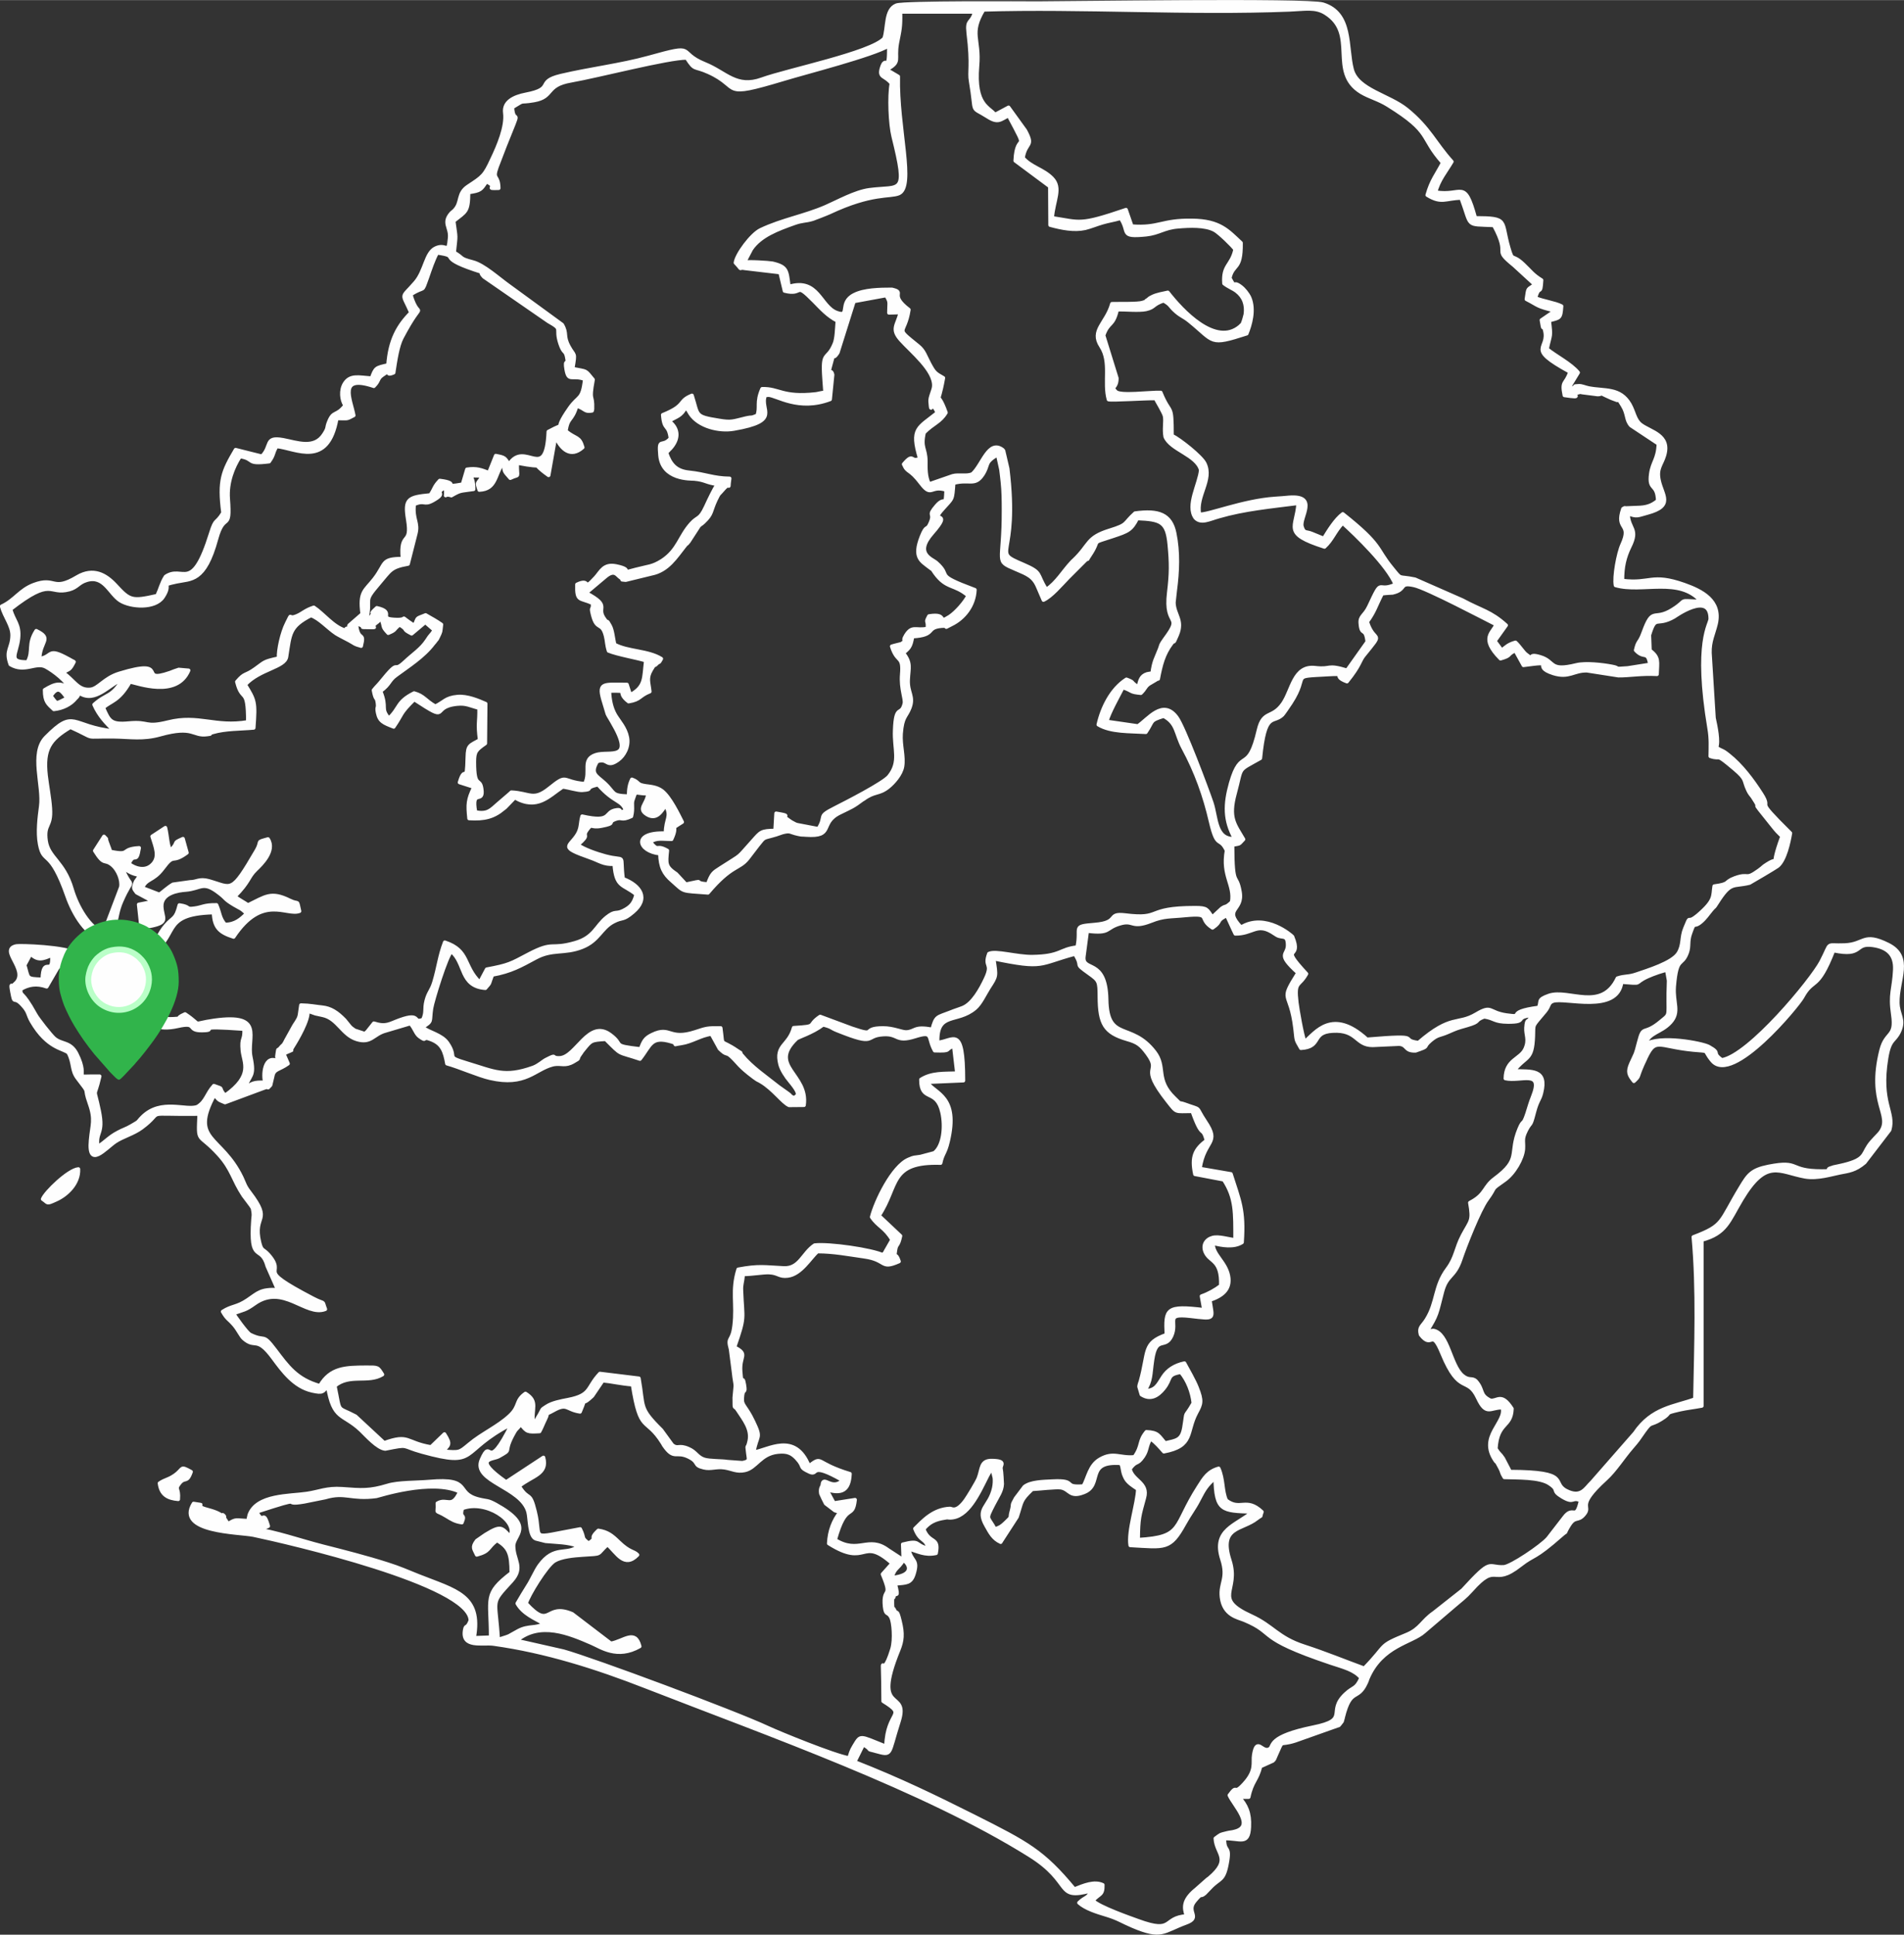 <?xml version="1.0" encoding="UTF-8"?>
<!-- Creator: CorelDRAW 2019 (64-Bit) -->
<svg xmlns="http://www.w3.org/2000/svg" xmlns:xlink="http://www.w3.org/1999/xlink" xml:space="preserve" width="3.146in" height="3.196in" version="1.1" style="shape-rendering:geometricPrecision; text-rendering:geometricPrecision; image-rendering:optimizeQuality; fill-rule:evenodd; clip-rule:evenodd" viewBox="0 0 419.84 426.47">
 <rect x="0" y="0" width="419.84" height="426.47" fill="#333333" stroke="none"/>
 <defs>
  <style type="text/css">
   <![CDATA[
    .str0 {stroke:#FEFEFE;stroke-width:0.81;stroke-linecap:round;stroke-linejoin:round;stroke-miterlimit:2.613}
    .fil0 {fill:none}
    .fil2 {fill:#31B44B}
    .fil3 {fill:#BAFFC8}
    .fil1 {fill:#FEFEFE}
   ]]>
  </style>
 </defs>
 <g id="Layer_x0020_1">
  <g id="_2678448124176">
   <path class="fil0" d="M21.96 237.23c-1.26,5.54 -1.35,1.59 -0.11,7.64 1.08,5.25 -0.83,4.44 -0.3,7.91 1.8,-1.18 2.58,-2.21 4.41,-3.15 1.24,-0.67 1.88,-0.81 2.99,-1.45 2.07,-1.18 1.26,-0.81 2.42,-1.96 4.2,-4.2 9.77,-1.26 12.22,-2.31 1.88,-1.16 1.94,-2.8 3.58,-4.6 2.58,0.91 0.7,0.13 2.45,2.15 6.32,-4.47 4.12,-7.24 3.85,-9.9 -0.3,-3.09 0.48,-2.02 0.38,-4.74 -12.16,-0.86 -5.11,0.27 -9.28,0.32 -3.5,0.05 -0.86,-1.96 -5.38,-0.94 -9.2,2.05 -6.3,-6.32 -13.48,-5.01 -0.43,0.08 -0.7,0.13 -0.83,0.16 0.16,-0.03 0.32,0.05 -0.3,0.38 -0.03,0 -1.21,1.7 -4.12,0.03 -2.23,-1.26 -1.21,-3.04 -7.1,-8.69 -0.08,-0.05 -0.22,-0.19 -0.32,-0.3l-2.74 4.71c-2.21,-0.78 -4.04,-0.48 -5.79,0.59 0.19,1.88 0.19,-0.16 3.34,5.54 0.48,0.91 3.39,4.6 4.14,5.25 1.59,1.4 3.5,0.67 4.9,3.39 3.09,6.05 -1.67,4.87 5.09,4.98l-0 0z"></path>
   <g>
    <g>
     <g>
      <g>
       <path class="fil0 str0" d="M199.22 343.88c1.56,1.13 2.26,3.42 -2.56,3.88 0.67,-2.29 1.21,-1.72 2.56,-3.88zm-102.77 -12.51c0.16,2.74 -0.78,1.13 2.05,2.88 1.1,0.67 1.83,1.16 3.34,1.37 0.91,-2.15 -0.59,-0.65 0.08,-3.12 5.17,-1.99 12.41,2.8 10.58,6.19 -1.94,-2.02 -2.02,-2.5 -5.46,-0.4l-1.91 1.32c-1.16,1.53 -0.57,1.8 0,3.12 3.04,-0.81 2.26,-1.56 4.47,-3.2 2.58,1.59 3.15,2.88 3.15,7.19 -6.14,4.71 -4.52,5.46 -4.55,14.18l-3.66 0.13c1.7,-9.42 -4.04,-10.39 -12.22,-13.64 -2.53,-1 -4.12,-1.75 -6.86,-2.61 -4.6,-1.48 -9.58,-2.74 -14.37,-3.96 -4.92,-1.26 -10.2,-3.15 -15.26,-3.88 1.24,-0.4 2.21,0.11 3.31,-0.54 -1.18,-4.04 -0.97,0 -2.56,-3.15 11.84,-3.85 4.76,-1.24 10.47,-2.21l4.66 -0.94c4.44,-1.32 5.65,0.48 11.3,-0.27 0.27,-0.03 12.22,-3.96 18.38,-1 -1.75,3.9 -2.83,1.29 -4.92,2.53l0 -0zm124.19 8.56l3.61 -5.57c1.18,-3.53 0.65,-3.5 3.34,-6.08 1.37,-0.05 5.36,-0.54 6.38,-0.35 1.94,0.35 1.88,2.29 5.06,1.02 4.28,-1.67 0.16,-6.97 8.1,-6.4 0.59,0.97 0.19,1.7 1.08,3.34 0.57,1.02 1.75,1.7 2.69,2.34 -0.05,3.01 -2.21,9.34 -1.67,12.41 7.7,0.43 8.77,1.02 11.95,-4.74 1.16,-2.1 2.23,-3.44 3.07,-5.09 1.48,-2.85 1.72,-3.18 3.71,-5.11 0.16,7.4 1.45,7.35 8.21,7.56 -3.58,3.07 -8.85,3.88 -6.7,10.47 1.37,4.28 -0.48,5.17 -0.11,8.34 0.48,4.04 3.63,4.47 5.03,5.06 7.19,3.01 2.18,3.77 18.97,9.42 2.91,0.97 5.3,1.51 6.78,3.31 -1.16,2.58 -1.64,1.86 -3.42,3.53 -4.31,3.98 1.13,5.68 -7.16,7.35 -10.04,2.05 -8.67,4.14 -9.55,4.74 -1.67,1.13 -2.83,-2.77 -3.53,1.29 -0.32,1.83 0.65,3.42 -2.21,6.51 -2.42,2.64 -1.24,-0.22 -3.18,2.45 0.97,2.23 5.73,6.86 1.16,7.99 -0.83,0.22 -0.78,0.11 -1.67,0.32 -1.72,0.43 -1.35,0.32 -2.58,1.21 0.16,3.47 3.66,4.49 -1.37,8.75 -0.11,0.08 -0.27,0.19 -0.38,0.27l-2.5 2.21c-0.05,0.05 -0.22,0.16 -0.27,0.22 -2.64,2.26 -2.45,3.85 -1.83,5.65 -5.38,0.35 -2.69,3.98 -10.63,1.08 -1.8,-0.65 -8.64,-3.04 -10.04,-4.47 1.45,-1.67 2.23,-1.1 2.18,-3.47 -1.83,-0.86 -4.06,0.05 -6.27,0.94 -6.92,-8.37 -10.33,-10.12 -22.15,-16.07 -8.61,-4.31 -16.28,-8.05 -26.29,-11.98l1.91 -3.85c2.42,1.51 0.24,0.83 2.69,1.48 3.77,1 2.74,0.97 5.14,-6.49 2.42,-7.51 -6.05,-1.1 -0.05,-15.8 0.83,-2.05 1,-3.55 0.3,-6.38 -0.75,-3.09 -0.62,-1.08 -1.29,-2.58 -0.38,-0.83 -0.3,1.16 -0.38,-1.32 -0.05,-1.96 0.16,-0.83 0.3,-1.43 0.38,-1.37 1.24,0.7 0.32,-2.88 2.5,-0.24 3.47,-0.08 4.14,-2.23 1.02,-3.36 -0.59,-2.48 -1.16,-5.49 2.02,0.54 3.55,1.51 6.03,0.97 0.75,-3.74 -1.45,-1.94 -2.74,-5.33 1.26,-1.51 2.5,-2.13 4.82,-2.48 1.02,-0.16 0.05,0 0.97,0 3.96,0 6.3,-5.33 8.29,-9.28l1 -1.75 0.54 2.21c0.05,0.48 0.05,1.4 -0.13,2.23 -0.97,4.36 -3.96,4.41 -1.67,8.37 0.83,1.48 1.53,2.85 3.18,3.58l-0 -0zm-109.07 -13.27c-7.56,-5.33 -2.91,-4.87 -1.59,-5.62 3.15,-1.78 0.91,-0.57 3.01,-4.57 0.89,-1.72 0.78,-1.16 1.86,-2.53 1.35,1.7 1.45,1.75 4.12,1.59 0.48,-0.86 0.89,-1.96 1.21,-2.58 1.16,-2.31 -0.62,-0.65 1.8,-2.02 3.15,-1.78 2.8,-0.19 5.92,0.27 1.8,-4.28 -0.27,-0.73 2.42,-3.23 0.08,-0.08 0.24,-0.19 0.32,-0.3l2.26 -3.34c2.02,0.19 3.9,0.67 6.59,0.89 1.75,11.03 2.85,6.86 6.62,12.89 0.08,0.11 0.16,0.3 0.24,0.43 2.34,3.42 2.66,1.18 5.57,2.64 2.39,1.21 0.86,1.78 3.28,2.34 1.56,0.38 2.69,-0.27 4.55,0 1.75,0.27 2.66,0.97 4.47,0.59 2.56,-0.54 3.44,-3.63 7.27,-4.04 2.13,-0.24 3.12,0.3 4.14,1.37 1.96,2.1 0.3,1.83 2.91,3.04 2.07,0.89 -0.19,-2.45 7.29,1.83 -2.45,2.39 -4.31,-1.24 -4.49,1.02 -0.03,0.38 -0.54,0.65 -0.32,1.91 0.03,0.11 0.91,1.96 1.05,2.18l2.05 1.56c5.25,1.61 -3.26,-2.34 1.16,0.27 -1.51,1.94 -2.39,4.17 -2.53,6.97 8.69,5.49 7.02,-1.78 13.99,4.39l-2.13 2.39c2.34,5.62 0,2.56 0.46,7.13 0.24,2.13 0.7,0.97 1.43,2.42 0.48,0.94 0.86,4.82 0.19,7 -2.69,8.72 -1.99,-3.2 -1.94,11.44 5.46,3.39 0.86,1.88 0.62,9.98 -6.03,-2.39 -5.49,-2.61 -7.05,-0.08 -0.67,1.08 -0.81,1.78 -1.1,2.64 -3.31,-0.57 -15.23,-5.44 -17.95,-6.7 -7.37,-3.44 -38.48,-15.02 -45.02,-16.85l-10.33 -2.34c5.17,-4.33 11.65,-1.56 16.55,0.57 2.02,0.86 5.65,3.53 10.58,0.7 -0.97,-3.88 -3.53,-1.13 -6.35,-0.65l-8.53 -6.51c-6.08,-2.58 -4.6,3.74 -10.17,-2.31 0.46,-1.7 4.49,-8.32 6.27,-9.39 1.48,-0.89 4.17,-1.16 6.3,-1.29 4.49,-0.3 2.8,0.05 5.38,-2.31 2.07,1.83 3.71,5.3 6.62,2.29 -0.83,-0.89 -1.67,-0.46 -4.14,-2.85 -1.51,-1.48 -2.5,-2.23 -4.49,-2.53 -2.31,2.15 0.11,1.32 -2.15,2.83 -1.78,-1.37 -0.75,-0.94 -1.86,-3.15 -11.81,2.13 -8.34,2.58 -9.96,-3.88 -1.16,-4.74 -1.37,-2.1 -3.5,-5.57 2.83,-2.31 6.38,-2.61 5.36,-6.32l-8.23 5.41 -0 -0zm-52.48 -50.22c-1.08,-1.18 -1.4,-0.59 -1.88,-2.58 -1.51,-6.27 2.91,-4.39 -2.15,-11.03 -1.08,-1.4 -1.05,-1.75 -1.75,-3.26 -4.55,-9.47 -11.57,-7.99 -6.03,-18.25 1.1,1.21 0.7,1.02 2.34,1.7l8.77 -3.26c1.43,-0.48 0.05,0.62 1.26,-0.57l0.46 -1.94c0.3,-1.7 1.4,-1.37 3.39,-2.8l-0.94 -2.18c2.8,-1.35 1.13,-0.16 1.94,-1.45 1.05,-1.64 3.63,-6.05 3.36,-7.99 2.42,0.86 0.97,0.43 3.36,0.97 3.26,0.73 4.25,4.31 7.45,5.3 3.18,0.97 3.63,-1.13 6.3,-1.86l5.52 -1.64c0.97,1.1 1.16,2.23 1.99,2.85 1.94,1.4 0.3,-0.24 2.64,0.7 2.39,0.94 2.96,2.61 3.44,5.3 2.8,0.78 6.89,2.61 9.47,3.2 7.86,1.83 9.88,-1.94 13.81,-2.96 0.11,-0.03 0.3,-0.05 0.4,-0.08 1.51,-0.24 2.39,0.46 4.2,-0.59 1.72,-1 0.54,-0.3 1.51,-1.64 0.46,-0.59 0.08,-0.22 0.81,-1.1 1.59,-1.94 1.56,-2.02 4.79,-2.21 3.79,3.77 2.37,2.61 7.56,4.36 2.39,-3.01 2.37,-5.19 7.02,-3.79 2.13,0.65 -0.75,0.78 2.1,0.35 2.37,-0.35 4.28,-1.78 6.65,-2.07l1.78 3.23c1.72,1.7 1.37,0.59 2.64,1.78 1.56,1.48 1.64,2.1 4.92,4.55 1.24,0.89 0.65,0.4 1.59,0.97 2.72,1.61 4.79,4.6 6.19,5.19l3.28 -0.03c1,-6.89 -7.99,-8.58 -1.67,-14.64 0.4,-0.38 3.47,-1.26 5.89,-3.09 2.13,0.54 1.51,0.65 3.23,1.32 8.75,3.5 5.71,1.08 10.04,0.83 3.47,-0.22 2.64,1.8 6.94,0.46 4.28,-1.35 2.72,0.13 4.39,3.09 4.01,0.13 2.02,-0.27 4.22,-1.02l0.7 6c-2.93,0.11 -5.57,-0.11 -7.94,1.4 -0.03,5.06 3.44,1.8 4.66,7.24 0.7,3.12 0.3,7.37 -1.72,8.93l-3.04 0.81c-1.64,0.27 -1.21,0.03 -2.61,0.62 -3.58,1.51 -7.29,9.28 -8.15,12.7 1.32,2.02 2.91,2.31 4.49,5.03l-1.45 2.53c-0.05,0.11 -0.22,0.51 -0.24,0.43 -0.05,-0.11 -0.16,0.27 -0.27,0.4 -2.45,-1.18 -11.95,-2.56 -15.12,-2.18 -2.66,1.78 -3.28,5.19 -6.81,5.03 -4.12,-0.19 -5.46,-0.57 -10.04,0.3 -1.48,4.74 -0.3,7.56 -0.89,12.43 -0.46,3.79 -1.59,2.23 -0.78,5.19l0.67 5.19c0.11,1.24 0.38,2.31 0.38,2.88l-0.24 2.58c0.05,3.18 -0.13,1.32 0.83,2.88 1.21,1.88 3.04,4.04 2.48,6.67 -0.48,2.23 -0.57,0.27 -0.32,2.64 0.13,1.4 0.62,1.83 -1.21,2.18l-3.28 -0.24c-1.32,-0.22 -3.9,-0.11 -5.17,-0.51 -1.53,-0.51 -1.78,-1.64 -3.42,-2.34 -2.26,-1 -2.31,0.19 -3.61,-0.86l-2.37 -3.26c-5.03,-4.98 -3.82,-4.9 -4.98,-11.41l-8.58 -1.05c-2.96,3.12 -1.78,4.74 -7,5.76 -1.56,0.3 -3.58,0.67 -4.82,1.51 -1.21,0.78 -0.73,0.48 -1.45,1.7l-1.08 1.83c-0.05,-0.08 -0.22,0.32 -0.35,0.46 -0.51,-3.58 1.21,-5.03 -1.72,-6.86 -2.34,1.64 -1.16,2.74 -3.5,4.9 -2.64,2.45 -6.11,3.93 -8.88,6.27 -2.26,1.86 -2.05,1.86 -5.81,1.56 1.16,-1.37 1.88,-1.37 0.32,-3.79l-2.96 2.85c-5.68,-0.97 -4.74,-2.93 -10.33,-0.91l-6.32 -5.87c-4.36,-2.31 -3.23,-0.4 -4.57,-6.7 3.28,-2.74 7.35,-0.57 10.5,-2.5 -1.05,-1.67 -0.89,-1.59 -3.63,-1.59 -4.49,0.03 -7.83,0.08 -10.15,4.09 -5.14,-1.45 -7.1,-4.28 -9.85,-7.91 -2.93,-3.88 -2.02,-1.67 -5.52,-3.39 -0.78,-0.4 -3.36,-4.09 -3.71,-4.66 2.42,-0.89 2.58,-0.67 4.66,-2.15 6.32,-4.52 11.33,2.91 15.61,1.21 -0.83,-2.18 0.22,-0.86 -2.77,-2.42 -13.56,-7.1 -5.38,-4.74 -9.85,-9.71l0 -0zm140.13 67.44l-3.42 -2.23c-4.36,-3.23 -6.43,1.02 -11.65,-2.21 2.42,-8.69 3.88,-4.22 4.39,-8.85l-4.66 0.73 -1.64 -3.01c3.36,1.08 5.01,0.24 5.17,-3.44 -7.99,-2.42 -5.81,-4.09 -9.04,-1.72 -3.09,-7.67 -9.02,-3.47 -12.16,-3.04 0.67,-4.01 1.8,-2.83 -0.08,-6.75 -1.67,-3.53 -2.56,-3.44 -2.48,-5.09 0.13,-2.66 0.86,-0.7 0.46,-3.09 -0.43,-2.56 -0.51,1.08 -0.81,-2.88 -0.27,-3.53 1.8,-3.71 -1.35,-5.33 2.42,-6.97 1.78,-5.95 1.53,-12.41 -0.08,-1.59 0.24,-1.72 0.38,-3.66 1.96,0 4.39,-0.46 5.73,-0.4 2.05,0.08 2.21,1 4.12,0.75 2.93,-0.38 4.9,-3.93 6.54,-5.38 3.55,0 6.65,0.62 10.28,1.13 5.11,0.7 3.53,2.91 7.7,1.05 -0.91,-2.72 -1.18,0.24 -0.78,-2.58 0.22,-1.4 0.59,-0.62 1.1,-3.04l-4.74 -4.47c4.36,-6.54 2.18,-11.95 13.59,-11.6 0.46,-2.18 1,-2.02 1.64,-4.74 2.39,-10.04 -2.77,-10.41 -4.66,-13.08l8.05 -0.35c0,-12.51 -2.21,-8.67 -5.68,-8.4 -0.24,-6.89 4.25,-4.14 8.26,-7.54 1.24,-1.05 2.13,-3.09 3.04,-4.52 1.72,-2.66 1.67,-2.45 1.05,-6.43 11.28,2.34 9.8,1.16 17.92,-1.02 2.02,3.23 -0.48,1.72 3.18,4.33 2.15,1.53 2.21,1.7 2.23,5.09 0.03,6 1.18,7.94 6.05,9.37 2.39,0.67 3.07,1.26 4.47,3.12 3.42,4.63 -2.07,2.18 4.55,10.58 2.1,2.64 1.48,2.18 5.41,2.18 2.31,6.49 2.13,2.91 3.15,6.43 -2.56,1.96 -3.39,3.55 -2.56,7.45l6.35 1.21c2.64,4.01 2.5,7.32 2.5,13.27 -1.48,-0.16 -3.61,-0.86 -4.95,-0.51 -1.48,0.4 -2.29,1.67 -1.59,3.23 1,2.23 3.58,1.56 3.39,7.37 -1.21,0.94 -2.74,1.78 -4.25,2.31l0.54 3.01c-8.32,-1 -8.56,-0.24 -8.29,5.49 -5.25,1.88 -3.85,3.61 -5.73,10.33 -0.03,0.08 -0.11,0.27 -0.13,0.35 -0.05,0.3 -0.16,0.43 -0.16,0.78l0.51 1.72c2.05,1.35 3.69,0.19 4.9,-1.29 1.86,-2.29 0.57,-3.09 3.79,-3.63 1.51,1.83 2.48,4.28 2.77,6.81 -2.18,3.82 -1.35,1.02 -2.07,5.38 -0.48,2.88 -1.7,2.83 -4.17,3.44 -1.45,-1.61 -1.45,-2.37 -4.12,-2.48 -1.78,2.15 -0.86,3.01 -2.64,5.52 -3.28,0.32 -4.6,-1.21 -7.62,0.54 -2.31,1.35 -2.61,4.09 -3.63,5.89 -4.84,0.38 -1.13,-1.37 -6.81,-1.08 -2.1,0.11 -4.82,0.13 -6.22,1.24 -0.03,0.03 -1.88,2.48 -1.91,2.53 -1.08,1.94 -0.38,0.89 -0.94,2.91 -0.48,1.67 0.3,0.91 -1.29,2.45 -0.94,0.89 -1.18,1.02 -2.34,1.43 -1.59,-2.96 -2.1,-1.88 -0.35,-5.33 1,-1.96 1.86,-2.99 1.94,-4.6 0,-0.19 -0.13,-2.85 -0.27,-3.36 -0.22,-0.78 1.37,-1.72 -1.91,-1.8 -2.64,-0.08 -2.23,1.8 -3.04,3.88 -0.3,0.78 -2.23,3.98 -2.83,4.82 -2.07,2.88 -3.07,1.86 -3.42,1.86 -3.74,0.13 -6.05,2.77 -7.75,4.44 1.16,3.01 2.37,1.96 2.91,4.36 -3.18,-0.75 -1.51,-1.94 -5.6,-0.91l0.13 3.5 0 0zm-173.25 -94.24c-1.83,0.94 -2.61,1.96 -4.41,3.15 -0.54,-3.47 1.37,-2.66 0.3,-7.91 -1.24,-6.03 -1.16,-2.1 0.11,-7.64 -6.75,-0.11 -1.99,1.08 -5.09,-5.01 -1.4,-2.69 -3.31,-1.96 -4.9,-3.36 -0.75,-0.65 -3.66,-4.33 -4.14,-5.25 -3.15,-5.71 -3.15,-3.66 -3.34,-5.54 1.75,-1.08 3.61,-1.37 5.79,-0.59l2.74 -4.71c0.11,0.11 0.24,0.24 0.32,0.3 5.89,5.65 4.87,7.43 7.1,8.69 2.91,1.67 4.09,-0.03 4.12,-0.03 1.43,-0.75 -1.21,-0.11 1.13,-0.54 7.19,-1.32 4.28,7.05 13.48,5.01 4.49,-1.02 1.88,1 5.38,0.94 4.17,-0.05 -2.88,-1.18 9.28,-0.32 0.11,2.72 -0.67,1.64 -0.38,4.74 0.27,2.66 2.48,5.44 -3.85,9.9 -1.75,-2.02 0.13,-1.24 -2.45,-2.15 -1.64,1.8 -1.7,3.44 -3.58,4.6 -2.45,1.05 -8.02,-1.88 -12.22,2.31 -1.16,1.16 -0.35,0.78 -2.42,1.96 -1.1,0.65 -1.75,0.78 -2.99,1.45l0 0zm378.31 -40.12c6.73,1.43 4.47,-1.75 8.67,-1.16 3.26,0.46 5.03,2.07 4.87,5.41 -0.22,4.47 -1.13,5.17 -0.43,9.9 0.75,5.09 -1.53,3.61 -2.58,7.8 -2.99,11.87 2.56,14.24 -0.16,18.08 -0.54,0.73 -1.91,1.91 -2.66,3.07 -1.32,1.99 -0.75,3.15 -6.38,4.36 -1.78,0.38 -0.91,0.16 -1.99,0.51 -1.26,0.4 1.05,0.65 -1.88,0.65 -7.56,0 -4.63,-2.42 -11.76,-1.02 -3.77,0.75 -4.49,1.83 -6.14,4.57 -4.74,7.8 -3.58,8.37 -10.44,10.98 1.05,11.65 0.57,23.95 0.35,35.74 -4.57,1.67 -9.47,1.86 -13.29,7.51l-9.42 10.76c-1.45,1.37 -2.37,3.63 -5.71,1.91 -3.39,-1.78 1.32,-4.14 -12.35,-4.2 -0.11,-0.13 -0.19,-0.32 -0.22,-0.43l-1.29 -2.48c-0.78,-1.18 -0.81,-0.81 -1.64,-2.13 0.38,-6.03 3.39,-4.55 3.55,-8.83 -2.34,-3.63 -3.2,-1.59 -4.74,-1.83 -2.56,-1.26 -1.37,-2.26 -3.23,-4.31 -0.83,-0.75 -1.48,0.03 -2.88,-1.13 -2.74,-2.31 -3.15,-9.37 -6.46,-9.96l-1.16 0.13c-0.03,-0.08 -0.19,0.08 -0.27,0.05 2.34,-3.66 2.13,-3.9 3.39,-8.69 1.02,-3.9 2.66,-3.04 4.06,-7.21 0.97,-2.91 4.14,-10.93 5.79,-13.16 2.31,-3.15 0.48,-1.88 3.9,-4.28 2.1,-1.48 3.98,-4.79 4.12,-6.89 0.11,-1.83 -0.38,-2.07 0.65,-4.12 1.08,-2.07 0.86,-0.48 1.75,-3.93 0.75,-2.83 1.16,-2.58 1.59,-4.31 1.29,-5.25 -2.13,-4.68 -6.08,-4.82 2.77,-3.5 4.06,-2.15 4.28,-7.59 0.13,-3.01 -0.4,-1.91 2.61,-5.54 1.02,-1.24 0.65,-1.86 1.72,-2.26 2.58,-0.94 14.21,2.91 15.15,-4.2 5.06,0.4 2.37,0.32 5.73,-1.21 1.16,-0.54 3.85,-1.48 4.25,-1.4l0.4 2.29c-0.35,8.4 0.67,7 -1.72,8.99 -3.93,3.31 -3.82,0.54 -4.87,4.6 -0.81,3.12 -0.54,2.05 -1.7,4.66 -0.83,1.86 -0.51,2.53 0.62,3.93 1.32,-1.24 0.62,-0.67 1.83,-3.42 0.05,-0.13 0.13,-0.3 0.19,-0.43 0.08,-0.13 0.13,-0.32 0.22,-0.46 2.5,-5.71 2.77,-3.34 10.9,-2.58 3.88,0.35 2.02,-0.13 4.12,2.37 4.49,5.36 18.95,-12.22 19.91,-14.02 2.39,-4.41 3.26,-1.13 6.84,-10.31l-0 -0zm-397.53 0.75c1.64,1.51 2.61,1.16 4.71,0.24 0.24,5.11 -1.96,-0.11 -2.13,5.36 -3.66,-0.13 -2.99,-0.13 -3.9,-3.15l1.32 -2.45zm13.56 10.09c-1.45,-4.87 -3.71,-6.05 -6.43,-9.28 2.99,0.27 10.33,5.79 9.5,9.47 -0.19,0.05 -0.48,0.19 -1.35,0.16 -0.48,0 -1.18,-0.22 -1.72,-0.35zm265.91 -5.92c-4.22,6.75 -1.7,3.53 -0.65,12.22 0.35,2.96 0.08,2.26 1.29,4.39 4.74,-0.27 2.15,-3.53 7,-3.79 5.46,-0.32 5.01,3.15 8.8,3.15l5.87 -0.27c1.88,0.16 1.13,1.56 3.61,1.48 3.42,-1.18 1.35,-0.62 3.34,-2.29 1.61,-1.35 1.91,-0.97 3.85,-1.83 2.05,-0.89 1.75,-0.78 4.17,-1.48 3.23,-0.94 1.37,-1 3.77,-1.91 2.42,0.38 2.1,1.13 5.27,1.16 4.44,0 1.21,-1 5.14,-1.48 -0.7,2.07 -1,0.3 -1.18,2.74 -0.11,1.61 0.75,2.58 -0.19,4.68 -1.05,2.31 -4.28,2.29 -4.36,6.51 3.34,0.78 8.48,-2.13 6.05,3.98 -0.67,1.72 -0.59,1.7 -1.26,3.77 -0.97,2.91 -0.78,1.05 -1.75,3.39 -2.31,5.57 0.54,6.54 -5.41,10.95 -2.39,1.78 -1.96,3.34 -5.03,5.06 -0.08,0.05 -0.3,0.13 -0.43,0.24 0.73,4.14 0.16,3.88 -1.61,7.21 -1.53,2.91 -1.45,4.84 -3.34,7.37 -2.91,3.9 -2.21,7.32 -4.63,11.19 -0.97,1.56 -1.75,1.64 -1.29,3.31 2.64,3.42 2.31,-1.78 4.76,4.17 3.85,9.34 5.54,4.84 7.86,9.8 1.88,4.04 2.8,2.02 5.41,2.13 0.97,3.26 -5.27,6.3 -1.56,11.68 0.43,0.62 0,-0.35 1,1.53 0.62,1.13 0.22,0.89 1,2.15 2.85,0.11 7.8,-0.08 9.96,1.4 2.29,1.53 0.3,1.4 2.83,2.91 2.72,1.61 1.99,-0.11 4.04,0.81 -1.08,4.74 -1.59,0.94 -3.63,3.69l-3.58 4.63c-1.43,1.67 -8.15,6.19 -9.71,6.3 -3.77,0.22 -2.42,-2.21 -9.12,5.11l-6.35 5.01c-2.56,1.75 -2.96,3.55 -5.95,4.79 -6.51,2.66 -4.06,1.99 -9.39,7.45 -4.06,-1.48 -8.72,-3.39 -13.21,-4.84 -5.89,-1.91 -6.86,-4.47 -11.68,-6.67 -8.75,-3.98 -2.56,-5.44 -4.76,-12.27 -2.45,-7.56 2.69,-6.65 5.92,-9.2 1.48,-1.13 0.57,0.03 1.16,-1.51 -3.5,-3.28 -4.76,-0.16 -7.86,-2.53 -0.94,-2.05 -0.57,-4.6 -1.67,-7.05 -2.34,0.65 -3.2,2.1 -4.41,4.01 -5.73,8.91 -3.23,11.11 -13.35,11.71 0.05,-4.82 0.27,-5.22 1.37,-9.26 0.94,-3.34 -2.61,-3.71 -3.18,-6.35 1.51,-2.05 1.53,-0.73 2.91,-2.72 1.02,-1.48 0.65,-2.39 1.67,-3.96 1.18,0.89 1.91,1.75 2.91,2.88 6.67,-1.24 4.87,-4.31 7.19,-8.61 1.05,-1.94 1.29,-2.56 0.11,-5.52 -0.51,-1.37 -2.18,-4.31 -2.77,-5.38 -2.21,0.46 -3.74,1.53 -4.68,2.96 -1.26,1.94 -1.64,3.09 -4.09,3.15 1.48,-2.26 1.24,-3.58 1.72,-6.81 0.81,-5.57 2.77,-2.23 4.2,-5.3 1.45,-3.18 -1.64,-5.01 4.14,-4.36 5.62,0.65 4.95,0.75 4.31,-3.55 2.56,-0.86 4.68,-2.26 4.09,-5.33 -0.62,-3.15 -3.47,-4.68 -3.39,-7.21 1.94,0.51 4.63,0.97 6.4,-0.19 0.51,-7.21 -0.62,-9.28 -2.45,-15.07l-6.84 -1.18c0.97,-6.46 4.55,-5.41 1.18,-10.41 -2.39,-3.58 -0.51,-2.31 -4.55,-3.79 -1.51,-0.54 -0.59,0.27 -2.26,-1.37 -4.28,-4.12 -1.75,-6.78 -4.36,-10.15 -5.22,-6.78 -10.41,-2.1 -10.58,-11.54 -0.16,-9.28 -5.41,-6 -5.03,-9.47l0.75 -5.65c5.25,0.65 3.88,-0.62 7.16,-1.59 3.2,-0.97 2.45,1.16 6.92,-0.59 2.91,-1.16 4.12,-0.91 7.64,-1.26 5.92,-0.54 2.61,0.65 5.92,2.74 2.23,-1.51 0.59,-1.48 3.15,-2.74 0.59,1.24 1.29,2.88 1.88,4.06 3.74,0.05 4.68,-2.37 7.99,-0.43 0.24,0.13 0.59,0.4 1.18,0.75 1.24,0.7 2.34,-0.27 2.37,2.15 0.03,2.39 -2.56,1.75 2.31,6.16l-0 0zm-254.17 -11.81c0.08,-0.67 -0.13,-1.7 0.43,-2.15 1.75,-1.37 1.43,0.03 1.8,0.3 -0.73,1.7 -0.19,1.08 -2.23,1.86zm-17.25 -48.71c-2.58,1.16 -2.07,1.53 -3.58,-0.51 1.59,-2.56 2.53,-0.97 3.58,0.51zm39.29 -3.04c3.18,-3.42 8.69,-3.79 9.07,-6.11 0.81,-5.06 0.59,-6.65 5.41,-9.12 1.88,0.65 3.74,2.8 5.57,4.01 0.65,0.4 2.05,1.1 2.85,1.53 1.16,0.62 1.1,0.81 2.64,1.21 0.86,-3.44 -0.67,-0.7 -1.08,-4.95 2.8,0.78 0.05,0.83 2.64,0.83 2.66,0 0.22,0.19 1.7,-0.94 0.13,-0.11 0.65,-0.43 0.73,-0.73 0.05,-0.22 0.22,-0.27 0.35,-0.4 0.97,2.18 0.05,1.64 1.64,3.34 1.8,-0.75 1,-0.65 2.5,-1.86 2.13,1.32 0.35,0.81 2.66,1.99l3.01 -2.53 2.02 1.75c-0.97,1.43 -0.75,0.81 -1.67,2.26 -1.26,1.91 -3.04,3.01 -4.79,4.66 -3.09,2.91 -0.75,-1.24 -5.46,4.6 -0.65,0.78 -0.86,0.89 -1.51,1.72 0.46,2.48 0.65,1.26 0.86,2.72 0.22,1.43 -0.24,0.73 0.05,2.23 0.38,1.91 1.32,2.26 3.53,3.12 2.07,-3.01 1.21,-2.77 4.52,-6.05 8.32,5.44 3.34,1.64 9.45,1.02 2.07,-0.22 2.88,0.4 4.87,0.89 0.08,3.2 -0.38,3.15 0.13,7.05 -2.21,1.24 -2.66,1.1 -2.72,3.74 -0.16,6.54 -0.48,1.32 -1.72,5.6l3.18 1.02c-1.37,2.83 -1.4,3.74 -1.08,6.92 3.34,0.22 5.44,-0.3 7.64,-2.18 0.11,-0.08 0.24,-0.19 0.35,-0.27l2.07 -2.15c4.95,2.85 7.48,-0.32 10.58,-2.37 1.45,0.19 3.34,0.83 4.36,0.75 2.69,-0.19 0.08,-0.46 3.42,-1.24 3.63,4.12 5.25,3.28 6.11,5.71 -2.26,0.94 -0.4,-0.32 -1.96,-0.13 -3.01,0.38 -0.75,2.96 -7.64,1.4 -0.43,1.48 -0.19,2.53 -1.02,3.96 -1.75,2.91 -4.22,2.69 2.8,5.17 2.1,0.73 2.85,1.53 5.3,1.43 0.38,5.27 1.99,4.31 4.84,6.67 -0.51,1.96 -1.18,2.74 -2.85,3.58 -1.72,0.86 -1.67,-0.13 -3.66,1.45 -2.45,1.96 -2.74,4.44 -7,5.65 -5.54,1.59 -4.55,-0.46 -10.17,2.48 -4.06,2.15 -4.41,2.42 -9.28,3.34l-1.53 2.88c-3.71,-3.61 -2.23,-7.02 -7.72,-8.83 -1.18,3.04 -1.37,5.49 -2.37,8.8 -0.62,2.02 -1.18,2.1 -1.7,4.04 -0.51,2.02 0.05,2.39 -0.73,4.2 -2.42,0.97 -0.24,-1.67 -5.11,0.08 -2.37,0.86 -2.99,1.59 -5.73,0.73l-1.56 1.96c-0.05,-0.11 -0.22,0.27 -0.32,0.38 -0.32,-0.11 -2.37,-0.78 -2.37,-0.78l-0.73 -0.54c-0.11,-0.08 -0.22,-0.24 -0.32,-0.32l-1.13 -1.4c-1.67,-1.72 -3.09,-2.64 -4.98,-2.83 -1.4,-0.13 -2.66,-0.43 -4.66,-0.46 -0.46,2.77 -0.05,2.29 -1.51,4.49l-1.88 3.39c-0.05,0.05 -0.11,0.24 -0.13,0.3l-0.35 0.54c-0.08,0.11 -0.46,0.4 -0.54,0.54 -0.86,1.1 -0.54,-0.11 -0.81,1.45 -0.19,1.08 0,0.73 0.3,1.75 -3.23,-1.91 -3.53,3.2 -2.99,4.57 -2.45,-0.08 -3.09,0.13 -4.6,1.59 1.18,-3.5 2.39,-2.61 1.43,-7.21 -0.91,-4.31 3.12,-9.61 -8.02,-8.05 -5.54,0.78 -2.29,1.37 -6.46,-1.4 -2.66,1.16 0.03,0.86 -2.5,1.05 -4.87,0.32 -4.14,-2.53 -4.76,-5.22 -2.99,-0.67 -6.65,-1.05 -7.89,-3.71 3.5,-1.64 3.71,0.54 3.79,-4.14 3.34,-0.19 1.1,0.08 2.96,-0.86 7.62,-3.93 2.39,-9.2 14.69,-9.5 0.13,3.34 1.37,4.41 4.41,5.38 6.35,-9.55 11.71,-4.57 14.53,-5.68 -0.65,-2.77 -0.03,-1.32 -2.15,-2.37 -4.14,-2.05 -5.3,-0.86 -9.2,1.02 -0.86,-0.59 -2.07,-1.21 -2.91,-1.88 3.31,-3.34 2.88,-4.22 4.6,-5.89 1.24,-1.18 4.39,-4.22 2.72,-6.78 -2.8,0.78 -1.21,0.24 -2.56,2.56 -5.65,9.69 -5.3,8.13 -10.5,6.67 -2.05,-0.57 -2.74,0.24 -4.04,0.22l-3.85 0.54c-1.13,0.65 -2.42,1.86 -2.99,2.23l-3.77 -1.45c0.89,-2.15 2.39,-1.45 4.49,-4.25 2.72,-3.66 1.78,-0.89 5.33,-3.5l-0.86 -3.09c-2.56,1.13 -0.67,0.48 -2.72,2.56 -0.7,-0.78 -0.7,-3.15 -1.16,-4.98l-2.91 1.91c0.7,2.29 1.72,4.47 0.08,6.16 -1.61,1.67 -3.88,0.89 -5.22,-0.13 1.26,-2.83 1.64,0.4 2.26,-3.5 -4.31,0.24 -1.61,1.78 -6.32,0.81 -0.08,-0.13 -0.13,-0.38 -0.16,-0.48l-0.54 -1.45c-0.54,-1.43 0.22,-0.38 -0.73,-1.4l-2.02 3.15c2.21,3.55 2.05,1.56 3.98,3.26 1.1,1 2.05,3.12 1.78,4.74l-3.82 10.06c-3.07,-0.94 -5.84,-5.73 -6.97,-9.58 -1.78,-6.14 -5.19,-6.92 -5.73,-10.66 -0.54,-3.88 1.24,-2.88 0.94,-7.21 -0.13,-2.13 -0.7,-5.09 -0.94,-7.19 -0.65,-5.84 0.83,-7.94 5.38,-10.66 6.16,2.77 2.37,2.02 9.47,2.1 3.82,0.05 6.49,0.62 10.33,-0.46 7.43,-2.07 7.13,0.4 10.31,-0.03 1.8,-0.27 -0.75,0.16 1.26,-0.46 2.8,-0.83 6.16,-0.73 9.04,-1 0.43,-5.73 0.27,-6.03 -1.88,-9.53l-0 0zm250.62 -20.02c0.83,-0.13 2.31,-0.19 2.34,-0.19 3.28,-0.73 1.29,-2.42 4.79,-1.64 2.85,0.65 15.42,7.29 18.06,8.61 -0.65,1.86 -3.61,2.91 0.97,7.54 2.61,-0.75 1.18,-0.81 3.26,-1.8l1.8 3.26c7.8,-1.05 1.45,0.13 6.57,1.78 3.5,1.1 4.52,-0.67 7.43,-0.59l6.94 1.08c2.5,0.03 4.9,-0.48 8.5,-0.3 0.08,-2.8 0.54,-3.66 -1.56,-5.25l-0.13 -3.39c1.45,-4.66 1.43,-1.72 5.46,-4.01 0.03,0 7.99,-5.79 7.99,0.43 0,1.26 -3.47,4.92 -0.24,24.19 0.38,2.21 0.27,3.88 0.24,6.11 2.69,0.91 0.78,-1.02 5.36,2.85 2.77,2.34 1.88,2.39 2.96,4.63 0.08,0.13 0.16,0.3 0.22,0.43 0.08,0.11 0.19,0.27 0.24,0.38l0.51 0.65c2.83,4.25 -1.59,-1.05 4.41,6.38 1.08,1.35 0.97,1.18 2.13,2.34 -3.04,8.26 0.16,3.88 -3.34,6.14 -1.1,0.7 -0.62,0.51 -1.8,1.37 -3.15,2.26 -1.96,0.46 -5.27,1.67 -2.48,0.91 -0.83,1.29 -4.55,1.8 -0.38,2.23 0.3,3.04 -3.66,6.43 -0.11,0.08 -0.24,0.19 -0.35,0.27 -2.1,1.67 -1.1,-0.7 -2.45,2.61 -0.86,2.07 -0.3,3.55 -1.45,5.46 -1.32,2.15 -6.89,3.82 -9.23,4.63 -1.86,0.65 -2.5,0.32 -4.2,0.89 -3.55,7.48 -10.76,2.31 -15.12,3.82 -2.66,0.94 -1.59,1.26 -2.26,2.64 -7.83,1.02 -2.61,2.31 -7.13,1.67 -4.01,-0.59 -3.09,-2.31 -6.62,-0.22 -4.2,2.5 -5.44,-0.03 -12.76,6.3 -4.63,-0.59 1.75,-1.83 -11.36,-0.73 -7.67,-7.02 -11.36,-1.43 -13.72,0.54 -0.59,-1.43 -1.59,-7.29 -1.75,-8.64 -0.59,-4.95 0.48,-3.36 2.13,-6.35 -6.35,-6.86 -0.75,-2.61 -3.09,-8.21 -0.05,-0.08 -5.92,-5.38 -11.33,-2.05 -4.04,-4.28 0.51,-3.47 -0.24,-7.8 -0.78,-4.49 -1.61,-0.48 -1.64,-10.33 1.83,-0.38 1.24,-0.03 2.42,-1.26 -1.94,-3.34 -3.36,-4.66 -1.86,-10.15 1.67,-6.11 0.3,-4.74 5.57,-7.72 1.05,-10.55 2.72,-7.48 4.9,-9.58 0.16,-0.16 1.35,-1.86 1.83,-2.61 4.22,-6.46 -0.54,-5.76 8.26,-6.27 4.41,-0.27 0.59,0.27 4.12,1.56 2.93,-3.61 2.77,-4.57 3.71,-5.73 4.68,-5.79 2.31,-2.48 0.75,-7.45 1.67,-2.29 1.83,-3.36 3.26,-6.16l0 0zm-114.34 45.32c2.56,-1.88 3.34,-1 5.49,-2.69 1.24,-1 2.8,-2.8 3.12,-4.49 0.4,-2.21 -0.48,-4.71 -0.3,-7.27 0.3,-3.88 1.1,-3.61 1.91,-5.68 1,-2.56 -0.48,-3.31 -0.35,-6.22 0.13,-2.72 0.7,-3.66 -1.05,-5.89 1.21,-1.08 1.61,-1.24 2.02,-3.63 5.36,-0.32 2.77,-1.99 6.43,-2.31 2.31,-0.19 -0.35,0.86 2.18,-0.38 2.77,-1.35 5,-4.17 5.14,-7.62 -9.47,-3.53 -4.82,-2.74 -8.48,-5.97 -0.97,-0.86 -4.9,-1.96 -0.94,-6.49 4.79,-5.46 -0.78,-1.88 2.29,-5.3 2.34,-2.64 2.13,-1.86 2.45,-5.76 3.44,-0.94 4.66,0.73 6.38,-1.83 1.53,-2.31 0.22,-2.61 3.34,-4.47l0.73 3.31c0.13,1.08 0.22,1.72 0.32,2.74 0.22,1.99 0.24,4.12 0.24,6.16 0.05,12.08 -2.02,11.06 2.69,13.08 2.58,1.1 3.9,1.59 4.87,3.9l1.24 2.88c1.8,-0.86 3.74,-3.2 5.44,-4.95l3.79 -3.79c1.26,-1.08 -0.19,0.65 0.94,-1 2.69,-3.96 -0.16,-2.53 5.14,-4.31 3.31,-1.1 4.06,-1.37 5.36,-3.93 5.25,0.22 6.59,0.7 7.08,5.71 0.4,4.22 0.4,6.35 -0.11,10.63 -0.97,7.89 3.34,4.55 -0.94,10.31l-0.51 0.75c-0.43,0.73 -0.24,0.57 -0.57,1.4 -0.78,2.05 -1.29,2.58 -1.64,5.3 -0.11,0.05 -0.3,0.03 -0.38,0.05l-0.73 0.13c-1.4,0.43 -1.61,1.43 -1.94,2.91 -2.02,-1.26 -0.65,-0.97 -2.64,-1.72 -3.34,2.15 -5.33,6.22 -6.19,9.98 2.77,1.67 6.94,1.45 10.47,1.67 1.75,-2.56 0.7,-2.53 3.93,-3.55 3.04,1.64 2.58,3.79 4.33,7.05 2.83,5.22 4.74,10.58 6.05,16.28 1.45,6.19 1.96,3.04 3.5,6.3 -1.02,5.65 1.8,7.54 1.13,11.38 -1.51,1.4 -1.1,0.62 -2.23,1.4l-2.05 1.91c-1.24,-1.7 -1.02,-2.07 -3.79,-2.07 -11.28,0 -7.02,2.66 -15.5,1.61 -4.06,-0.48 -1.05,1.64 -6.62,2.1 -5.17,0.43 -2.91,0.46 -3.88,4.98 -3.98,0.43 -3.5,2.02 -9.96,2.1 -3.44,0.03 -8.02,-1.4 -9.5,-0.67 -1.16,3.07 0.94,1.94 -0.73,5.52 -1.1,2.34 -2.85,5.49 -5.01,6.38 -1,0.4 -1.67,0.57 -2.77,1.02 -2.99,1.18 -3.18,0.75 -4.01,3.79 -4.04,-0.81 -3.69,0.48 -5.71,0.57 -1.02,0.03 -2.83,-0.89 -5.11,-0.89 -5.11,0 -1,2.07 -6.94,0.05l-6.94 -2.58c-3.09,2.07 -0.22,2.13 -5.84,2.48 -1.1,4.06 -4.09,3.69 -2.99,8.07 0.3,1.16 1.26,2.66 2.18,3.74 2.85,3.42 1.29,3.04 0.97,3.69 -2.29,-1.13 0.19,0.13 -1.64,-1.16l-1.86 -1.32c-2.83,-2.26 -5.87,-4.28 -8.13,-7.02 -1,-1.21 0.62,0.13 -0.94,-0.94 -4.12,-2.83 -3.04,-0.43 -3.69,-5.01 -2.99,-0.05 -3.2,0.08 -5.6,0.86 -5.87,1.91 -5.41,-1.37 -9.47,0.59 -1.72,0.81 -1.94,1.53 -2.61,3.18 -6.7,-0.78 -3.42,-0.75 -6.67,-3.15 -4.76,-3.55 -7.48,4.9 -11.09,5.11 -2.23,0.11 -0.35,-1 -3.09,0.4 -0.65,0.32 -1.59,1.26 -2.83,1.72 -6.35,2.26 -8.53,0.86 -14.53,-0.94 -5.14,-1.56 -1.96,-0.97 -4.36,-4.47 -1.32,-1.88 -4.09,-2.29 -5.52,-3.47 2.31,-1.48 1.51,-1.08 1.99,-4.17 0.27,-1.72 3.36,-11.73 4.41,-12.54 3.15,2.61 1.83,7.67 7.48,8.1 1.26,-1.43 0.67,-0.73 1.53,-2.93 4.17,-0.75 6.32,-2.02 9.53,-3.74 3.74,-2.04 6.32,-0.81 10.28,-2.37 3.69,-1.45 4.17,-4.2 6.92,-5.62 2.07,-1.08 1.99,-0.16 4.28,-2.1 3.61,-3.01 1.67,-5.89 -2.18,-7.35 -0.75,-5.92 0.91,-3.74 -3.9,-5.01 -1.88,-0.51 -4.66,-1.45 -6.08,-2.48 2.96,-2.56 0.73,-1.56 2.1,-3.39 1.1,-1.48 0.59,-0.27 3.12,-0.75 3.5,-0.67 1.05,-0.78 3.12,-1.53 1.51,-0.54 1.13,0.46 3.47,-0.62 0.46,-1.78 0,-2.72 0.32,-3.61 0.83,-2.31 0.16,-1.4 3.36,-1.37 -0.24,2.37 -2.39,3.28 -0.19,4.6 2.21,1.32 3.28,-1.02 4.09,-2.05 1.37,2.58 -0.03,2.91 -0.03,6.16 -7.54,-0.27 -5.95,4.04 -1.24,4.49 0.08,2.96 0.83,4.44 2.69,6.03 2.88,2.53 1.75,2.13 7.89,2.61 5.27,-6.24 6.84,-5.11 8.8,-7.59l2.21 -2.88c1.64,-2.05 1,-1.43 4.01,-2.34l1.4 -0.48c1.86,-0.48 1.56,-0.05 3.42,0.35 1.18,0.24 0.38,0.08 1.75,0.19 6.38,0.48 2.88,-2.61 7.48,-4.87 2.74,-1.35 2.83,-1.26 5.17,-3.01l-0 0zm5.03 -111.06c0.97,1.56 0.62,1.45 0.62,3.82l2.53 -0.08c-0.73,2.91 -2.13,3.63 0.16,6.14 2.23,2.48 7.43,6.67 7.21,10.12 -0.05,0.94 -0.89,2.39 -0.81,3.36 0.3,3.53 -0.03,-1.05 1.59,2.48 -4.28,3.44 -5.89,3.42 -3.88,10.09 -2.07,1.05 -1.26,-1.45 -3.55,1.26 0.89,2.05 1.21,0.78 3.85,4.28 2.37,3.09 2.02,0.27 5.52,1.4 -0.19,4.2 -0.13,1.13 -2.15,3.5 -2.1,2.45 -0.3,1.35 -1.32,3.74 -0.83,1.99 -0.83,0.13 -1.99,3.09 -1.78,4.55 -0.08,5.27 1.7,6.67 1.13,0.89 0.43,0.11 1.26,1.29 2.58,3.58 4.25,2.37 7.35,5.01 -0.67,1.37 -2.66,3.69 -4.12,4.63 -2.88,1.83 -0.13,-0.86 -4.52,-0.13 -0.91,1.72 -0.16,0.59 -0.35,2.74 -2.5,0.54 -3.34,-0.75 -4.74,1.48 -1.08,1.72 0.57,0.83 -0.97,1.88 -0.11,0.05 -1.78,0.43 -2.15,0.57 1.18,3.82 2.58,1.83 2.21,6.19 -0.27,3.23 0.83,5.36 0.57,6.46 -0.7,2.91 -1.91,-0.11 -2.13,5.84 -0.19,4.25 1.35,6.92 -1.26,10.17 -1.21,1.51 -9.58,5.79 -11.92,6.97 -4.06,2.05 -1.75,1.53 -3.66,4.6l-4.66 -0.89c-0.11,-0.03 -0.3,-0.11 -0.4,-0.13l-0.81 -0.43c-0.11,-0.05 -0.27,-0.16 -0.38,-0.24l-0.75 -0.54c-1.16,-0.78 1.35,-0.57 -2.31,-1.18l-0.22 3.79c-3.12,0.03 -3.18,0.32 -4.87,2.21 -3.9,4.28 -1.83,2.58 -7.21,6.05 -1.56,1 -1.91,1.18 -2.77,3.53 -3.82,-0.24 0.13,-1.02 -4.84,0.05l-2.1 -2.26c-2.39,-1.61 -2.29,-2.21 -1.99,-5.17 -2.64,-1.51 -1.72,0.54 -3.77,-1.88 1.35,-1 2.69,-0.62 4.71,-0.62 1.64,-3.53 -0.75,-1.83 2.34,-3.79 -0.86,-1.7 -2.64,-5.44 -4.41,-6.84 -1.16,-0.89 -2.58,-0.97 -3.71,-1.13 -2.05,-0.3 -1.24,-0.81 -2.96,-1.43 -0.51,1.05 -0.7,1.96 -0.73,3.71 -3.96,-0.13 -2.88,-0.67 -5.3,-2.91 -1.83,-1.67 -3.23,-2.02 -1.64,-4.74 2.45,-0.89 1.96,1.56 4.6,-0.32 1.37,-0.97 2.45,-2.99 2.05,-5.01 -0.4,-2.07 -1.78,-3.5 -2.64,-4.92 -0.91,-1.59 -1.24,-3.39 -1.32,-5.3 4.82,-0.08 1.26,0.05 4.25,2.34 2.69,-0.43 2.26,-1.26 4.66,-2.21 -0.22,-2.05 -0.75,-2.93 0.3,-4.76 0.89,-1.56 0.57,-0.65 1.24,-1.37 0.59,-0.62 0.38,0.08 1,-1.1 -2.91,-1.83 -7.4,-1.56 -10.31,-3.15 -0.3,-1.37 -0.43,-3.07 -0.97,-4.09 -1.08,-1.94 -0.16,-0.03 -1.16,-1.4 -2.15,-2.85 1.61,-2.8 -4.14,-5.87l4.12 -3.47c2.21,-1.94 2.69,-0.38 3.53,0.13 1.02,0.57 -0.59,0.32 1.08,0.51l5.73 -1.4c3.58,-0.7 5.36,-3.69 7.27,-6.08 0.7,-0.89 0.11,0.03 0.94,-1.02l2.23 -3.44c0.43,-0.43 0.46,-0.3 1.05,-0.86 1.96,-1.86 1.45,-2.29 2.66,-4.87 0.86,-1.78 0.62,-1.08 1.59,-2.26 1.88,-2.23 0.97,0.83 1.45,-2.48 -3.66,-0.05 -5.14,-0.94 -8.99,-1.35 -2.85,-0.3 -4.09,-1.78 -4.95,-4.33l0.59 -0.62c0.05,-0.08 0.22,-0.22 0.3,-0.3 1.86,-2.05 1.94,-4.33 -0.32,-6.05 1.78,-1.13 2.61,-0.97 3.77,-3.15l0.94 1.56c1.86,2.8 6.35,3.9 9.58,3.34 10.63,-1.83 5.62,-4.12 6.92,-7.4l0.73 -0.08c1.83,0.08 6.67,3.58 13.59,0.94l0.54 -5.41c-0.4,-1.91 -1.37,1.26 -0.32,-2.56 0.89,-3.36 0,-0.05 1.48,-2.34l3.55 -11.28 7.16 -1.32 0 -0zm-136.03 36.57c1.1,-1.53 0.67,-1.64 1.61,-3.31 4.31,0.43 11.3,4.87 13.27,-6.16 2.64,0 1.99,0.24 3.74,-0.67 -0.65,-3.5 -3.58,-9.12 4.44,-6.43 1.24,-1.21 0.75,-1.64 1.86,-2.42 2.88,-2.05 0.05,0.48 2.5,-0.57 0.43,-2.83 0.89,-5.92 1.83,-7.72 5.14,-9.71 3.85,-2.96 1.94,-9.5 3.28,-2.15 2.31,-0.03 3.69,-3.82 0.59,-1.7 1.37,-4.04 2.15,-5.38 5.36,0.78 -0.3,0.83 8.13,3.69 3.47,1.18 0.48,-0.16 2.18,1.61l14.18 9.8c3.44,1.96 1.43,1.24 2.61,4.87 0.75,2.29 1.13,1.45 1.45,2.85 0.54,2.42 -0.57,0.13 -0.08,2.93 0.51,2.8 1.24,1.08 4.09,2.1 -0.54,4.76 -1.35,3.5 -3.36,6.38 -4.22,6 0.22,2.56 -4.68,5.19 -0.51,11.6 -5.14,1.7 -8.69,7.21 -0.97,-1.48 -0.89,-1.53 -2.91,-1.91l-1.51 3.77c-1.64,-0.62 -2.72,-1.08 -4.84,-0.75l-0.97 3.28c-4.95,0.86 -0.16,-0.24 -5.03,-0.81 -1.32,1.4 -1.08,1.7 -2.07,3.18 -4.87,0.48 -5.73,0.81 -4.98,5.36 1,6.08 -1.75,2.34 -1.16,8.67 -4.84,0.03 -3.55,1.02 -6.24,4.49 -2.07,2.66 -3.31,2.74 -2.64,7.7l-2.88 2.5c-0.11,0.13 -0.16,1.72 -0.57,0.73 -0.05,-0.11 -0.19,0.24 -0.3,0.38 -2.61,-0.73 -4.84,-3.69 -6.94,-5.06 -1.83,0.59 -2.5,1.35 -3.61,1.83 -2.34,1.05 -0.94,-1.05 -2.34,1.67 -1.05,2.05 -1.91,5.92 -1.8,7.7 -3.44,0.75 -3.01,0.83 -5.19,2.37 -2.29,1.64 -2.23,0.73 -4.01,2.83 1.18,4.74 2.42,0.83 2.42,8.85 -7.21,1.24 -10.87,-1.64 -17.6,0.05 -5.22,1.29 -4.06,-0.22 -8.64,0.22 -4.04,0.38 -4.36,-0.51 -5.65,-3.42 1.64,-1.51 3.42,-1.35 5.87,-5.68 1.61,0.24 10.33,3.66 12.94,-2.53l-2.21 -0.19c-0.05,0 -1.72,0.62 -1.88,0.7 -7.48,2.58 0.43,-3.39 -11.17,0.16 -3.36,1.02 -4.6,3.34 -6.38,3.53 -2.77,0.27 -3.53,-1.99 -6.11,-3.74 1.53,-0.86 1.53,-0.48 2.48,-2.34 -0.16,-0.11 -0.35,-0.19 -0.46,-0.24 -0.08,-0.05 -0.3,-0.19 -0.43,-0.24 -0.11,-0.08 -0.3,-0.19 -0.43,-0.24 -4.63,-2.53 -3.23,-0.46 -6.27,0.03 0.13,-3.93 2.91,-4.39 -0.73,-6.16 -1.94,3.01 -0.57,4.39 -1.91,6.89 -4.52,0.05 -2.39,-1.72 -2.02,-5.22 0.32,-3.15 -1.02,-3.79 -1.75,-6.43 9.39,-7.32 8.29,-3.07 12.97,-4.33 1.83,-0.51 2.02,-1.51 3.82,-2.05 3.88,-1.18 5.03,2.96 7.43,4.49 2.31,1.45 7.67,1.83 9.42,-0.81 2.07,-3.12 -0.83,-2.5 2.93,-3.34 3.26,-0.7 6.24,0.13 8.85,-9.47 1.7,-6.22 3.15,-1.24 2.58,-8.85 -0.27,-3.58 1.08,-6.97 2.61,-9.31 3.44,0.54 1.13,1.8 6.43,1.13l-0 0zm92.03 -88.97c1.91,2.96 1.53,1.7 4.84,3.2 7.43,3.36 2.15,5.84 16.68,1.48 4.76,-1.45 19.54,-5.22 23.09,-7.35 0,6.59 -0.65,1.8 -1.59,4.87 -0.7,2.29 0.7,1.59 2.15,3.44 -0.54,2.85 -0.27,9.02 0.4,11.71 3.26,13.16 1.67,10.85 -5.27,11.76 -3.15,0.43 -6.94,2.56 -9.53,3.69 -4.71,2.07 -9.71,2.88 -14.45,5.14 -2.02,0.97 -5.33,5.44 -5.54,7.24 1.94,2.07 0.3,0.86 2.13,1.24l7.72 0.91 0.97 4.06c4.36,1.13 1.99,-2.29 6.51,2.29 1.61,1.64 2.99,3.2 5.14,4.31 -0.13,1.56 -0.16,3.93 -0.67,5.09 -1.61,3.9 -2.72,1.18 -2.26,7.62 0,0.16 0.03,0.32 0.03,0.48l0.19 2.58c-0.94,0.08 -1.59,0.3 -2.02,0.35 -7.43,0.83 -8.13,-1.26 -11.87,-1.13 -1.35,3.07 -0.38,3.98 -1.08,5.87 -1.67,0.67 -0.81,0.22 -2.5,0.59 -2.91,0.7 -3.18,0.97 -5.92,0.51 -5.52,-0.89 -4.52,-1.02 -5.97,-5.52 -3.2,1.29 -1.1,2.13 -6.43,4.28 0.27,3.63 1.26,1.86 1.7,5.19 -1.86,2.15 -2.66,-0.38 -2.31,3.69 0.46,5.49 6.81,5.19 7.54,5.25 2.45,0.22 2.58,0.83 5.09,1.16 -0.86,1.4 -1.67,3.09 -2.56,5.01 -1.35,2.91 -1.78,2.05 -3.23,3.69 -2.58,2.88 -2.83,5.81 -6.4,8.15 -2.18,1.37 -2.96,1.21 -5.73,1.94 -5.11,1.29 0.57,0.24 -4.41,-0.75 -2.72,-0.54 -3.31,1.18 -4.49,2.5 -3.07,3.36 -0.89,0 -4.12,1.56 -0.11,3.85 0.62,2.85 3.44,4.14 0.13,1.8 -0.51,0.46 0.03,2.56 0.91,3.63 2.02,1.37 2.85,4.66 0.3,1.21 0.19,1.78 0.65,3.28 1.96,0.81 6.24,1.53 8.21,2.15 -0.48,3.88 -0.05,5.73 -3.44,7.56l-0.73 -2.29c-5.36,0 -6.49,-0.57 -5.03,4.06 0.97,3.04 0.3,1.75 1.7,4.12 5.33,9.02 -0.59,6.35 -3.53,7.32 -3.18,1.05 -1.02,3.66 -2.42,6.38 -5.33,-0.46 -3.61,-2.39 -7.83,1 -3.55,2.85 -4.28,1.05 -8.37,0.86 -0.13,0.11 -0.3,0.27 -0.38,0.35l-2.48 2.13c-1.78,1.56 -2.37,2.37 -5.06,1.91 -1.02,-5.44 1.91,-1.53 1.35,-5.19 -0.38,-2.53 -1.61,0.11 -1.61,-5.87 0,-2.34 0.4,-2.66 2.42,-4.09l0.08 -8.75c-1.59,-0.7 -4.06,-1.75 -6.19,-1.56 -2.66,0.24 -2.91,1.18 -4.9,2.13 -2.26,-1.29 -2.5,-2.31 -4.68,-2.91 -3.88,1.94 -3.09,3.26 -5.57,5.57 -1.94,-2.34 -0.27,-2.18 -1.83,-6 2.18,-1.61 1.78,-2.31 3.42,-3.5 2.69,-1.99 6.05,-4.09 8.21,-6.94 0.08,-0.11 0.22,-0.24 0.3,-0.35 0.75,-1.05 0.24,-0.08 0.78,-1.16 0.67,-1.4 0.48,-0.97 0.7,-2.74 -0.91,-0.65 -2.18,-1.37 -3.47,-2.1 -2.37,0.94 -1.53,0.43 -2.5,2.34 -4.2,-2.74 -0.46,-1.08 -4.52,-1.35 -3.55,-0.22 0.38,-1.64 -3.74,-2.56 -2.05,1.88 -0.16,0.43 -1.16,1.75 -0.97,1.24 0.48,0.59 -1.13,1.08 1.21,-5.54 -1,-3.77 2.77,-8.18 2.53,-2.93 2.5,-3.63 6.4,-4.33l1.67 -6.57c0.7,-2.58 -0.7,-3.15 -0.32,-6.57 2.39,-1.08 2.07,0.32 4.17,-0.86 3.42,-1.94 -0.19,-1.32 2.74,-2.93 0.38,3.26 -0.73,1.16 1.29,1.86 2.15,-1.24 1.88,-0.94 4.9,-1.4 0.08,-3.55 -2.07,-2.96 1.99,-2.96 -1.13,1.99 -1.37,1.13 -0.73,3.12 3.74,-0.16 3.36,-3.23 5.25,-6.08 0.43,2.23 0,1.67 1.59,3.47 2.21,-1.08 1.45,0.35 1.51,-3.34 7.19,1.4 2.23,-0.62 6.94,2.72l1.51 -8.53c1.26,2.77 3.34,4.74 6,2.37 -0.7,-2.48 -1.45,-1.75 -3.71,-3.58 0.46,-3.23 1.32,-2.02 2.39,-5.57 1.99,0.67 1.72,1.4 3.39,1.08 0.05,-0.13 0.08,-0.35 0.08,-0.43 0.11,-3.5 -0.81,-1.29 0.13,-6.43 -1.86,-2.26 -1.18,-1.72 -4.49,-2.42 0.65,-3.82 0.4,-2.61 -0.81,-4.84 -1.35,-2.45 -0.3,-2.83 -1.51,-4.87l-11.65 -8.5c-2.42,-1.72 -5.62,-4.68 -8.07,-5.3 -3.09,-0.81 -1.86,-0.81 -4.09,-2.1 0.43,-4.28 0.46,-2.66 -0.11,-6.94 2.72,-2.18 3.23,-1.94 3.28,-6.3 2.74,-0.4 2.74,-0.62 3.93,-2.39 2.93,1.29 -0.7,1.56 2.72,1.45 -0.05,-3.15 -1.48,-1.67 -0.38,-4.71l1.78 -4.63c3.93,-9.8 1.88,-4.04 1.61,-8.48 3.09,-1.86 1.16,-0.89 4.76,-1.51 4.52,-0.78 2.39,-3.36 8.23,-4.36 5.84,-1.02 21.5,-5.09 25.46,-5.03l0 -0zm80.6 35.31c0.3,-3.93 2.13,-6.57 -0.03,-8.77 -1.96,-1.99 -4.6,-2.39 -6.4,-4.47 0.59,-3.66 2.5,-2.34 0.51,-6.03l-3.69 -5.11 -3.01 1.61c-1.16,-1.67 -4.6,-1.91 -3.85,-10.74 0.54,-6.05 -1.88,-7.02 1.32,-12.38 21.47,-0.65 45.43,0.89 67.52,0 3.36,-0.13 5.68,-0.67 7.91,0.75 7.27,4.55 0.62,12.97 7.83,17.41 1.88,1.13 3.85,1.56 5.95,2.88 9.82,6.11 6.92,6.86 12.08,12.67 -1.35,2.61 -2.5,3.85 -3.42,7.13 3.18,1.96 4.01,0.7 7.48,0.65 2.45,6.57 0.78,5.71 7.21,6.03 3.88,7.16 -0.48,4.82 4.44,8.83l4.6 4.22c-1.75,1.35 -1.43,0.46 -1.86,3.23 2.85,1.45 1.99,1.48 6.3,2.56l-2.99 2.05c0.46,2.99 0.27,0.65 0.7,2.1 1.26,4.55 -4.47,3.82 5.6,9.31 -0.94,2.88 -1.94,1.83 -1.24,5.17 4.71,0.7 1.08,-0.22 2.93,-0.57 1.13,-0.22 -0.32,-0.24 1.02,-0.05l3.36 0.43c1.99,-0.03 -1.24,-1.1 3.09,0.83 0.11,0.05 1.02,0.38 1.02,0.38 0.91,0.46 -0.24,-1.4 1.4,1.24 1.18,1.91 0.7,3.18 1.86,4.41l6.05 4.01c-0.11,3.42 -1.32,4.01 -1.67,6.62 -0.54,3.85 1.4,1.94 1.53,5.92 -1.02,0.83 -2.02,1.4 -3.93,1.51l-3.23 0.13c-0.08,-0.16 -0.35,0.08 -0.51,0.16 -1.7,4.84 2.07,2.96 -0.19,7.91 -0.86,1.86 -1.83,7.16 -1.45,8.96 5.81,1.7 14.1,-1.99 18.86,3.55 -5.62,-0.16 -2.58,-0.54 -6.32,1.8 -4.17,2.61 -4.28,-0.83 -6.4,5.01 -0.94,2.61 -1.16,1.59 -1.7,3.93 1.88,2.07 2.61,-0.08 3.15,3.15l-4.92 0.78c-3.53,0.27 -1.35,0.03 -3.5,-0.35 -1.99,-0.38 -5.76,-0.83 -7.83,-0.32 -6.14,1.51 -4.57,-0.78 -7.97,-1.78 -3.26,-1 -0.83,1.24 -3.18,-0.62 -0.54,-0.43 -1.43,-1.83 -2.26,-2.58 -1.59,0.43 -2.13,1.05 -3.04,1.75l-1.51 -2.05 2.48 -3.47c-3.47,-3.12 -5.3,-3.2 -9.63,-5.54l-10.47 -4.6c-3.93,-0.83 -2.77,0.32 -5.09,-2.53 -3.61,-4.39 -1.99,-4.87 -10.82,-11.87 -1.59,1.18 -3.07,3.58 -4.2,5.41l-2.69 -1.1c-1.26,-0.51 -1.67,0.03 -2.13,-1.53 -0.57,-1.99 3.71,-6.94 -2.85,-6.43 -1.02,0.08 -1.96,0.19 -3.04,0.24 -7.16,0.48 -15.07,3.74 -16.71,3.47 -0.81,-4.04 2.96,-7.59 1.16,-11.22 -0.75,-1.51 -5.46,-5.27 -7.21,-6.11 0,-7.51 -0.35,-4.25 -2.48,-9.5 -2.48,-0.08 -8.96,0.83 -9.9,-0.19 -1.26,-1.24 0.22,-0.59 0.22,-2.96l-2.93 -9.45c1.13,-3.2 2.07,-1.75 3.01,-5.68 1.78,-0.03 4.84,0.27 6.35,-0.05 2.02,-0.46 1.37,-1.05 3.88,-1.91 1.72,0.97 1.18,1.08 2.72,2.42 1.26,1.08 1.67,1.02 2.96,2.07 5.68,4.6 4.31,5.46 12.65,2.77 0.81,-1.99 1.75,-5.25 0.65,-7.89 -0.4,-0.91 -1.26,-1.94 -1.94,-2.45 -2.13,-1.64 -0.86,1 -2.45,-1.91 0.75,-3.31 2.56,-1.51 2.48,-7.75 -2.88,-2.69 -4.66,-4.87 -10.74,-4.95 -6.86,-0.11 -7.29,1.72 -13.35,1.26l-1.26 -3.63c-10.36,3.53 -9.98,2.77 -16.31,1.8l0 0zm-36.52 -32.7c3.28,-1.8 1.67,-2.02 2.37,-5.87 0.57,-2.93 0.78,-3.5 0.7,-6.86l16.39 0c-0.73,2.77 -1.8,1.43 -1.43,4.63 0.91,7.45 0.13,8.37 0.54,10.71 1.29,7.56 -0.22,5.27 3.74,7.78 2.31,1.48 2.8,0.62 4.6,-0.27 4.84,9.1 1.78,3.07 1.48,9.96l7.64 5.68 0.05 8.5c2.56,0.7 5.3,1.24 7.72,0.7 1.24,-0.3 2.66,-0.89 3.79,-1.21 1.35,-0.4 2.61,-0.57 4.04,-1 2.1,3.07 -0.32,4.22 5.6,3.63 2.88,-0.3 3.98,-1.51 7.05,-1.75 2.53,-0.22 5.97,-0.38 8.05,0.75 0.97,0.51 4.01,3.44 4.55,4.25 -0.78,3.63 -2.77,3.39 -2.45,7.51 1,0.78 1.94,1.08 2.72,1.67 1.64,1.24 2.29,3.01 1.99,5.14 -0.03,0.16 -0.35,1.32 -0.4,1.43 -0.59,1.45 0.08,0.27 -0.81,1.24 -5.36,4.52 -12.78,-3.5 -15.9,-7.51 -0.91,0.19 -2.42,0.48 -3.23,0.86 -1.16,0.54 -0.89,0.57 -1.16,0.73 -1.05,0.62 0.19,0.22 -1.18,0.65 -1.02,0.35 -5.17,0.22 -6.75,0.27 -1.18,4.31 -4.74,5.84 -2.39,9.39 2.26,3.44 0.57,7.89 1.64,11.71 0.75,0.22 7.86,-0.27 10.36,-0.24 0.32,0.65 1.86,3.12 2.02,3.93 0.22,1.16 -0.19,2.88 0.13,4.52 1.21,2.91 6.94,3.98 7.83,7.32 -0.24,3.01 -3.2,7.89 -1.18,10.58 1.26,1.29 3.01,0.3 5.22,-0.32 5.54,-1.61 11.33,-2.15 17.44,-2.93 -0.32,5.46 -3.61,6.62 5.79,9.63 1.75,-1.59 2.21,-3.34 4.01,-5.27 2.88,2.58 9.96,9.42 11.63,13.56 -4.25,1.94 -2.64,-2.02 -5.84,4.87 -1,2.1 -2.05,2.05 -1.88,3.74 0.24,2.93 1.13,0.57 1.53,4.01l-4.47 6.3c-4.6,-1.4 -3.36,-0.13 -7.05,-0.57 -4.71,-0.54 -5.03,4.9 -7.1,7.91 -2.37,3.42 -4.31,1.37 -5.36,5.81 -2.31,9.98 -3.82,3.55 -6.14,11.73 -1.32,4.71 -1.37,8.15 0.89,12.24 -4.36,0.24 -3.98,-4.71 -5.09,-7.97 -1.02,-3.01 -6.14,-16.68 -7.7,-18.78 -3.07,-4.17 -6.3,0.43 -8.56,1.91l-6.89 -1c0.48,-1.91 2.64,-5.71 3.55,-7.51 2.34,0.78 1.4,1.02 3.98,1.26 1.08,-1.05 0.81,-1.26 1.72,-1.99l1.64 -0.97c0.08,-0.19 0.32,-0.11 0.46,-0.19 0.59,-3.09 1.16,-5.41 2.93,-7.78 0.86,-1.16 0.16,0.65 1.26,-1.91 1.37,-3.28 -0.65,-4.36 -0.73,-7.13 0,-0.03 0.3,-2.66 0.3,-2.72 0.54,-4.14 0.73,-8.37 -0.13,-12.57 -0.83,-4.12 -3.5,-5.14 -8.72,-4.41 -2.64,2.37 -1.4,2.48 -5.57,3.77 -5.22,1.61 -4.31,3.12 -7.97,6.59 -0.11,0.08 -0.24,0.22 -0.32,0.3 -1.99,2.07 -3.39,4.66 -5.71,6.16 -2.29,-3.55 -0.73,-3.63 -5.11,-5.52 -7.4,-3.15 -0.97,-0.89 -3.42,-21.13l-0.86 -3.69c-0.03,-0.27 -0.13,-0.32 -0.24,-0.46 -3.09,-2.34 -4.44,3.34 -6.67,5.33 -1.24,0.59 -2.99,0.05 -4.36,0.43l-5.19 1.8c-0.81,-1.67 -0.73,-3.42 -0.73,-5.11 -0.03,-2.8 -1.16,-2.83 -0.38,-6.24 2.1,-2.1 3.55,-2.29 4.82,-4.41 -2.07,-5.81 -1.88,-0.32 -0.57,-7.64 -1.83,-1.05 -1.96,-1.1 -3.09,-3.2 -0.89,-1.67 -1.13,-2.77 -2.42,-3.82 -5.49,-4.47 -2.99,-2.15 -2.1,-8.02 -4.57,-3.47 -0.57,-3.74 -3.74,-4.47 -2.77,0 -6.14,0.08 -8.29,1.18 -3.53,1.75 -0.73,5.06 -3.82,3.96 -3.69,-1.29 -4.09,-7.75 -10.6,-5.76 -0.48,-3.5 -0.3,-4.36 -3.63,-5.14 -0.62,-0.13 -5.52,-0.46 -6.19,-0.19l1.53 -2.93c2.05,-3.01 5.87,-4.39 9.47,-5.68 1.88,-0.67 2.37,-0.43 4.09,-0.94 0.38,-0.13 3.18,-1.21 3.63,-1.43 9.5,-4.47 13.32,-3.39 15.34,-4.22 3.53,-1.51 -0.38,-14.5 -0.13,-25.78l-2.58 -1.53 0 0zm150.27 321.32c1.53,-2.74 2.05,-1.08 3.5,-2.77 1.86,-2.1 -2.07,-1.59 4.84,-7.89 2.02,-1.83 3.82,-4.71 5.71,-6.89 1.67,-1.94 1.18,-1.43 2.72,-3.58 1.72,-2.39 1.18,-1.1 3.71,-2.64 2.83,-1.72 0.22,-1.21 4.2,-2.15 1.59,-0.35 3.15,-0.51 4.82,-0.83l0 -36.57c5.38,-1.45 5.89,-4.09 8.77,-8.91 5.52,-9.2 8.21,-6.08 14.02,-5.03 2.8,0.48 6.03,-0.59 7.67,-0.89 1.99,-0.38 3.39,-0.51 5.46,-2.26l5.49 -7.16c1.18,-4.04 -2.34,-5.76 -0.67,-15.9 0.73,-4.39 1.75,-3.47 2.85,-5.89 1.18,-2.64 -0.32,-3.58 -0.38,-6.27 -0.08,-5.06 3.31,-10.09 -2.13,-12.81 -5.54,-2.74 -5.09,-0.08 -9.55,0.11 -4.47,0.19 -2.77,-0.97 -5.19,3.66 -2.18,4.14 -15.9,20.67 -21.93,21.66 -2.45,-1.78 0,-1.32 -2.88,-2.93 -1.35,-0.75 -10.93,-2.64 -14.05,-0.43 0.94,-2.83 3.44,-2.56 5.6,-4.9 2.15,-2.34 0.54,-4.33 0.83,-7.97 0.57,-6.84 1.67,-4.22 2.85,-7.4 0.54,-1.48 0.08,-2.45 0.7,-4.22 1.1,-3.12 0.51,-1.02 2.39,-2.61 0.97,-0.83 1.48,-1.67 2.34,-2.69 0.91,-1.08 0.24,0 1.16,-1.43 3.12,-4.92 3.44,-3.5 7.19,-4.44 0.13,-0.05 5.87,-3.44 6.16,-3.69 1.64,-1.26 2.5,-5.3 2.83,-7.29 -8.58,-8.48 -3.77,-4.6 -6.38,-8.67 -1.91,-2.99 -4.39,-6.32 -7.24,-8.56 -1.59,-1.29 -1.4,-0.73 -2.69,-1.67 0.57,-1.24 -0.13,-4.63 -0.54,-6.49l-0.89 -14.32c-0.08,-2.61 0.81,-4.17 1.35,-6.43 1.18,-5.11 -3.15,-7.27 -7.02,-8.64 -7.29,-2.56 -7.43,-0.11 -13.62,-0.89 -0.03,-3.07 0.51,-5.22 1.61,-7.48 2.02,-4.04 -0.32,-3.85 -0.38,-7.32 1.99,0.78 2.07,0.48 4.28,-0.11 5.87,-1.59 3.28,-3.82 2.56,-7.16 -0.59,-2.72 0.57,-3.44 1.18,-5.52 1.37,-4.52 -3.04,-5.17 -5.19,-6.78 -1.35,-1.05 -1.45,-2.74 -2.42,-4.47 -2.15,-3.74 -5.54,-2.91 -9.1,-3.61 -0.81,-0.16 -1.51,-0.54 -2.21,-0.48 -1.53,0.13 -0.03,-0.08 -1.29,0.46 -0.11,0.03 -0.4,0.43 -0.48,0.27 -0.08,-0.13 -0.3,0.22 -0.67,0.19l2.34 -3.85c-1.59,-1.94 -4.92,-3.61 -6.86,-5.19 0.75,-3.47 0.94,-2.5 0.48,-6.27 2.39,-0.65 2.53,-0.43 2.72,-3.18 -1.48,-0.75 -3.96,-1.05 -5.76,-1.8 0.89,-3.2 1.13,-0.22 1.35,-3.93 -1.96,-1.21 -2.31,-1.91 -3.96,-3.47 -2.69,-2.56 -2.31,-0.32 -3.28,-3.63 -1.78,-6.08 0.08,-6.59 -7.37,-6.62 -2.42,-8.85 -2.88,-4.66 -8.75,-5.68 0.67,-2.69 2.31,-4.55 3.58,-6.73 -3.74,-4.14 -4.95,-7.45 -9.93,-11.49 -3.96,-3.2 -10.87,-4.33 -12.06,-8.8 -1.32,-5.01 0.05,-12.41 -6.43,-14.4 -3.31,-1.02 -56.86,-0.24 -62.86,-0.24 -2.99,0 -29.52,-0.19 -31.19,0.46 -2.48,0.97 -1.88,4.98 -2.69,7.32 -2.93,3.2 -21.29,6.94 -26.96,8.99 -5.65,2.05 -7.94,-1.51 -12.54,-3.36 -6.54,-2.64 -1.29,-4.55 -12.46,-1.43 -6.16,1.7 -12.84,2.48 -19.35,4.01 -5.65,1.35 -1.1,2.85 -7.7,4.12 -2.64,0.51 -4.95,1.64 -4.63,4.06 0.4,3.04 -1.45,7.35 -2.8,10.17 -1.72,3.74 -2.07,3.9 -5.3,6.03 -2.42,1.59 -1.35,3.53 -2.99,5.25 -0.11,0.16 -0.57,0.48 -0.7,0.62 -2.02,2.23 -0.13,3.12 -0.38,5.52 -0.35,3.9 -0.65,1.08 -3.12,2.26 -2.18,1.02 -2.26,5.01 -4.47,7.56 -3.23,3.74 -2.96,1.99 -0.94,6.65 -2.88,2.88 -4.66,6.11 -5.06,11.54 -2.69,0.62 -2.77,0.54 -3.63,2.91 -2.77,-0.19 -4.71,-0.81 -5.95,1.18 -0.91,1.45 -0.7,3.66 0.13,4.82 -1.99,2.53 -2.58,1.05 -3.61,3.63 -0.59,1.45 -0.05,1.13 -1.08,2.74 -2.13,3.34 -5.95,1.78 -9.02,1.21 -4.14,-0.75 -2.39,1.35 -4.66,3.63l-5.79 -1.45c-2.85,4.84 -3.69,6.73 -2.77,13.91 -1.61,2.64 -1.61,1 -2.69,4.47 -4.22,13.56 -6.14,6.94 -9.98,9.58 -0.91,1.43 -1.1,2.58 -1.86,4.22 -5.6,1.26 -6.03,1.1 -9.2,-2.34 -2.1,-2.26 -4.84,-3.9 -8.42,-1.8 -5.6,3.36 -4.66,-0.13 -9.58,1.72 -3.12,1.18 -4.14,3.39 -7.08,4.76 0.65,2.37 2.34,4.25 2.31,6.43 -0.05,2.93 -1.56,3.23 -0.4,6.38 3.18,1.91 5.62,-0.65 7.83,0.54 1.59,0.86 4.74,3.18 5.41,5.11 -1.99,-1.88 -3.36,-1.43 -5.68,-0.03 0,2.66 0.75,3.07 2.02,4.28 1.96,-0.19 3.74,-1.08 4.82,-2.42 0.11,-0.11 0.51,-0.46 0.57,-0.75 0.05,-0.22 0.16,-0.27 0.27,-0.4 3.47,2.26 6.46,-1.88 9.58,-3.12 -2.58,4.25 -3.5,3.07 -6.35,5.65 1.05,2.42 2.72,4.17 4.49,5.87 -9.77,-1.02 -8.67,-5.17 -15.12,1.32 -3.47,3.5 -0.51,10.74 -1.13,15.23 -0.32,2.42 -0.75,5.68 -0.24,8.34 0.89,4.68 2.26,0.62 6.08,11.54 1.29,3.69 4.31,9.1 8.26,9.42 3.12,-2.69 2.07,-4.63 3.69,-8.34 2.72,-6.22 2.48,-1.8 0.11,-7.48 1.37,0.73 2.02,1.43 4.01,1.7l-0.97 1.37c-0.05,0.13 -0.16,0.32 -0.19,0.46 -0.3,0.97 -0.4,1.02 0.4,2.02l3.42 1.83c0.08,-0.13 0.32,0.13 0.46,0.11l-3.44 0.67 0.51 4.76c0.13,0.03 0.35,0.05 0.46,0.05l0.91 0.03c0.19,0 0.78,-0.08 1,-0.13 3.85,-0.83 2.29,-1.7 2.18,-4.28 -0.11,-2.99 3.77,-3.53 5.3,-3.63 3.47,-0.27 3.77,-2.13 7.43,0.75 1.59,1.21 1.02,1.21 3.23,2.53 1.53,0.91 1.43,0.62 2.8,1.91 -1.24,1.24 -2.53,2.42 -4.79,2.42 -1.26,-1.51 -1.05,-2.39 -1.88,-4.31 -2.8,-0.03 -3.01,0.48 -4.82,0.73 -2.1,0.3 -0.78,-0.35 -3.36,-0.7 -0.83,3.26 -1.29,2.5 -3.04,4.52 -1.56,1.8 -1.72,3.31 -3.28,4.31 -0.16,0.11 -0.67,0.38 -0.83,0.48 -0.13,0.05 -0.3,0.13 -0.46,0.22l-0.89 0.4c-5.03,2.31 -1.45,2.83 -6.57,5.3 -0.13,2.61 -0.11,1.56 0.59,3.61 -3.44,-2.5 -3.61,-5.38 -7.75,-7.99 -2.8,-1.75 -13.02,-1.96 -13.67,-1.83 -3.9,0.75 2.5,5.06 -0.03,8.02l-0.62 0.59c-0.35,0.54 -0.78,-0.81 -0.35,1.51 0.57,3.07 0.3,0.75 2.23,2.83 1.51,1.61 1.16,2.07 2.05,3.63 3.58,6.19 7.21,5.95 8.18,7 1.21,2.39 0.59,3.77 1.99,5.6 3.01,3.93 1.18,1.45 2.64,5.54 1.29,3.63 0.54,4.66 0.24,8.1 -0.59,6.4 3.26,1.78 5.44,0.3 1.64,-1.1 4.04,-1.72 5.81,-3.04 5.46,-4.04 -0.46,-2.88 12.7,-3.04 -0.3,6.84 -0.32,3.85 4.31,8.96 2.96,3.28 3.07,5.46 5.44,9.04 0.03,0.05 1.64,2.15 1.64,2.18 0.35,0.65 0.3,0.13 0.51,1.37 0.11,0.75 0.03,0.89 -0.03,1.64 -0.75,10.12 1.78,5.33 3.15,10.36l2.29 5.19c-3.77,-0.16 -4.33,0.67 -6.62,2.23 -2.45,1.67 -3.44,1.24 -5.52,2.58 1,1.75 1.29,1.53 2.53,2.99 0.86,1 1.51,2.45 2.07,2.93 2.66,2.37 2.8,-0.7 6.49,4.28 2.18,2.96 4.68,6.38 8.64,7.27 2.42,0.54 2.31,0.19 3.44,-1.02 1.26,7.59 3.28,5.92 7.29,9.71 1.18,1.13 3.66,3.96 5.38,4.12 5.52,-1.1 3.34,-0.65 8.15,0.67 12.7,3.5 7.89,-0.11 19.73,-6.16 -5.73,11.54 -4.31,2.5 -6.65,7.86 -2.13,4.84 8.8,5.97 10.28,11.52 0.38,1.37 0.22,5.41 1.72,5.92l2.13 0.54c2.29,0.22 5.03,0.19 7.24,1.08 -2.56,2.15 -5.3,-0.35 -8.64,4.31 -0.89,1.29 -1.61,3.07 -2.5,4.44 -0.91,1.43 -1.43,2.34 -2.34,3.88 1.29,2.29 3.98,3.36 5.87,4.44 -1.59,1.13 -3.34,0.35 -5.65,1.59 -2.64,1.4 -1.18,0.91 -4.44,1.94 -0.54,-9.34 -1.88,-7.64 2.96,-12.92 2.74,-3.04 0.43,-4.57 0.43,-7.75 0,-2.45 4.82,-4.28 -3.93,-9.12 -1.88,-1.02 -1.78,-0.65 -3.79,-1.16 -5.36,-1.37 -1.16,-4.74 -10.85,-3.88 -2.69,0.24 -6.86,0.13 -9.2,0.86 -3.98,1.21 -5.73,1.05 -10.01,0.73 -3.44,-0.24 -5.06,0.65 -7.8,1.05 -3.79,0.57 -11.01,0.22 -12.67,4.68l-0.3 1.32c-2.83,-0.13 -2.5,-0.48 -4.41,0.67 -0.11,-0.13 -0.19,-0.32 -0.27,-0.43 -2.31,-3.34 0.7,-0.08 -1.13,-1.43 -1.43,-1.05 -3.58,-1.24 -4.55,-1.78 -1.35,-0.75 1.67,-0.35 -1.64,-0.83 -3.93,6.35 10.01,6.3 13.19,6.94 7.43,1.56 47.87,10.85 47.85,18.86 -0.81,2.02 -1,0.78 -1.24,2.07 -0.73,4.04 3.93,2.74 6.38,3.09 11.44,1.59 22.63,5.14 33.5,9.39 26.99,10.52 61.38,22.63 84.61,37.16 9.82,6.11 5.54,9.98 13.64,7.83 -0.73,1.8 -1.24,1.26 -2.69,2.66 1.43,1.29 3.93,2.07 6.11,2.72 2.56,0.78 3.44,1.48 5.76,2.45 6.43,2.72 6.65,1.13 11.71,-0.73 3.47,-1.26 -0.11,-2.37 1.96,-4.84 1.8,-2.13 0.94,-0.62 2.21,-1.67l1.21 -1.26c2.05,-2.18 2.93,-1.37 3.66,-5.25 0.83,-4.36 -0.59,-2.21 -0.57,-5.57 3.44,-0.13 5.3,1.59 5.49,-2.56 0.16,-3.07 -0.65,-4.82 -2.26,-6.59l2.13 0c0.75,-3.58 1.86,-3.63 2.58,-6.73l2.74 -1.24c0.48,-0.48 0.24,-0.22 0.7,-1.21 1.78,-3.85 0.4,-1.99 4.25,-3.23l9.34 -3.31c0.08,-0.03 0.32,-0.03 0.4,-0.22l0.57 -0.73c0.03,-0.11 0.11,-0.32 0.13,-0.46 0.05,-0.13 0.11,-0.35 0.13,-0.51 1.67,-6.65 3.15,-3.39 5.06,-7.56 0.08,-0.13 0.11,-0.3 0.19,-0.46 0.05,-0.13 0.11,-0.32 0.16,-0.46 3.09,-7.29 9.71,-7.89 12.41,-10.31l6.81 -5.81c1.45,-1.26 2.23,-1.75 3.63,-3.31 5.89,-6.65 4.47,-0.57 10.82,-5.57 3.2,-2.5 2.83,-1.1 9.15,-6.67 1.37,-1.21 0.22,0.27 1.35,-1.72l0 0z"></path>
       <path id="_1" class="fil1" d="M199.22 343.88c1.56,1.13 2.26,3.42 -2.56,3.88 0.67,-2.29 1.21,-1.72 2.56,-3.88zm-102.77 -12.51c0.16,2.74 -0.78,1.13 2.05,2.88 1.1,0.67 1.83,1.16 3.34,1.37 0.91,-2.15 -0.59,-0.65 0.08,-3.12 5.17,-1.99 12.41,2.8 10.58,6.19 -1.94,-2.02 -2.02,-2.5 -5.46,-0.4l-1.91 1.32c-1.16,1.53 -0.57,1.8 0,3.12 3.04,-0.81 2.26,-1.56 4.47,-3.2 2.58,1.59 3.15,2.88 3.15,7.19 -6.14,4.71 -4.52,5.46 -4.55,14.18l-3.66 0.13c1.7,-9.42 -4.04,-10.39 -12.22,-13.64 -2.53,-1 -4.12,-1.75 -6.86,-2.61 -4.6,-1.48 -9.58,-2.74 -14.37,-3.96 -4.92,-1.26 -10.2,-3.15 -15.26,-3.88 1.24,-0.4 2.21,0.11 3.31,-0.54 -1.18,-4.04 -0.97,0 -2.56,-3.15 11.84,-3.85 4.76,-1.24 10.47,-2.21l4.66 -0.94c4.44,-1.32 5.65,0.48 11.3,-0.27 0.27,-0.03 12.22,-3.96 18.38,-1 -1.75,3.9 -2.83,1.29 -4.92,2.53l0 -0zm124.19 8.56l3.61 -5.57c1.18,-3.53 0.65,-3.5 3.34,-6.08 1.37,-0.05 5.36,-0.54 6.38,-0.35 1.94,0.35 1.88,2.29 5.06,1.02 4.28,-1.67 0.16,-6.97 8.1,-6.4 0.59,0.97 0.19,1.7 1.08,3.34 0.57,1.02 1.75,1.7 2.69,2.34 -0.05,3.01 -2.21,9.34 -1.67,12.41 7.7,0.43 8.77,1.02 11.95,-4.74 1.16,-2.1 2.23,-3.44 3.07,-5.09 1.48,-2.85 1.72,-3.18 3.71,-5.11 0.16,7.4 1.45,7.35 8.21,7.56 -3.58,3.07 -8.85,3.88 -6.7,10.47 1.37,4.28 -0.48,5.17 -0.11,8.34 0.48,4.04 3.63,4.47 5.03,5.06 7.19,3.01 2.18,3.77 18.97,9.42 2.91,0.97 5.3,1.51 6.78,3.31 -1.16,2.58 -1.64,1.86 -3.42,3.53 -4.31,3.98 1.13,5.68 -7.16,7.35 -10.04,2.05 -8.67,4.14 -9.55,4.74 -1.67,1.13 -2.83,-2.77 -3.53,1.29 -0.32,1.83 0.65,3.42 -2.21,6.51 -2.42,2.64 -1.24,-0.22 -3.18,2.45 0.97,2.23 5.73,6.86 1.16,7.99 -0.83,0.22 -0.78,0.11 -1.67,0.32 -1.72,0.43 -1.35,0.32 -2.58,1.21 0.16,3.47 3.66,4.49 -1.37,8.75 -0.11,0.08 -0.27,0.19 -0.38,0.27l-2.5 2.21c-0.05,0.05 -0.22,0.16 -0.27,0.22 -2.64,2.26 -2.45,3.85 -1.83,5.65 -5.38,0.35 -2.69,3.98 -10.63,1.08 -1.8,-0.65 -8.64,-3.04 -10.04,-4.47 1.45,-1.67 2.23,-1.1 2.18,-3.47 -1.83,-0.86 -4.06,0.05 -6.27,0.94 -6.92,-8.37 -10.33,-10.12 -22.15,-16.07 -8.61,-4.31 -16.28,-8.05 -26.29,-11.98l1.91 -3.85c2.42,1.51 0.24,0.83 2.69,1.48 3.77,1 2.74,0.97 5.14,-6.49 2.42,-7.51 -6.05,-1.1 -0.05,-15.8 0.83,-2.05 1,-3.55 0.3,-6.38 -0.75,-3.09 -0.62,-1.08 -1.29,-2.58 -0.38,-0.83 -0.3,1.16 -0.38,-1.32 -0.05,-1.96 0.16,-0.83 0.3,-1.43 0.38,-1.37 1.24,0.7 0.32,-2.88 2.5,-0.24 3.47,-0.08 4.14,-2.23 1.02,-3.36 -0.59,-2.48 -1.16,-5.49 2.02,0.54 3.55,1.51 6.03,0.97 0.75,-3.74 -1.45,-1.94 -2.74,-5.33 1.26,-1.51 2.5,-2.13 4.82,-2.48 1.02,-0.16 0.05,0 0.97,0 3.96,0 6.3,-5.33 8.29,-9.28l1 -1.75 0.54 2.21c0.05,0.48 0.05,1.4 -0.13,2.23 -0.97,4.36 -3.96,4.41 -1.67,8.37 0.83,1.48 1.53,2.85 3.18,3.58l-0 -0zm-109.07 -13.27c-7.56,-5.33 -2.91,-4.87 -1.59,-5.62 3.15,-1.78 0.91,-0.57 3.01,-4.57 0.89,-1.72 0.78,-1.16 1.86,-2.53 1.35,1.7 1.45,1.75 4.12,1.59 0.48,-0.86 0.89,-1.96 1.21,-2.58 1.16,-2.31 -0.62,-0.65 1.8,-2.02 3.15,-1.78 2.8,-0.19 5.92,0.27 1.8,-4.28 -0.27,-0.73 2.42,-3.23 0.08,-0.08 0.24,-0.19 0.32,-0.3l2.26 -3.34c2.02,0.19 3.9,0.67 6.59,0.89 1.75,11.03 2.85,6.86 6.62,12.89 0.08,0.11 0.16,0.3 0.24,0.43 2.34,3.42 2.66,1.18 5.57,2.64 2.39,1.21 0.86,1.78 3.28,2.34 1.56,0.38 2.69,-0.27 4.55,0 1.75,0.27 2.66,0.97 4.47,0.59 2.56,-0.54 3.44,-3.63 7.27,-4.04 2.13,-0.24 3.12,0.3 4.14,1.37 1.96,2.1 0.3,1.83 2.91,3.04 2.07,0.89 -0.19,-2.45 7.29,1.83 -2.45,2.39 -4.31,-1.24 -4.49,1.02 -0.03,0.38 -0.54,0.65 -0.32,1.91 0.03,0.11 0.91,1.96 1.05,2.18l2.05 1.56c5.25,1.61 -3.26,-2.34 1.16,0.27 -1.51,1.94 -2.39,4.17 -2.53,6.97 8.69,5.49 7.02,-1.78 13.99,4.39l-2.13 2.39c2.34,5.62 0,2.56 0.46,7.13 0.24,2.13 0.7,0.97 1.43,2.42 0.48,0.94 0.86,4.82 0.19,7 -2.69,8.72 -1.99,-3.2 -1.94,11.44 5.46,3.39 0.86,1.88 0.62,9.98 -6.03,-2.39 -5.49,-2.61 -7.05,-0.08 -0.67,1.08 -0.81,1.78 -1.1,2.64 -3.31,-0.57 -15.23,-5.44 -17.95,-6.7 -7.37,-3.44 -38.48,-15.02 -45.02,-16.85l-10.33 -2.34c5.17,-4.33 11.65,-1.56 16.55,0.57 2.02,0.86 5.65,3.53 10.58,0.7 -0.97,-3.88 -3.53,-1.13 -6.35,-0.65l-8.53 -6.51c-6.08,-2.58 -4.6,3.74 -10.17,-2.31 0.46,-1.7 4.49,-8.32 6.27,-9.39 1.48,-0.89 4.17,-1.16 6.3,-1.29 4.49,-0.3 2.8,0.05 5.38,-2.31 2.07,1.83 3.71,5.3 6.62,2.29 -0.83,-0.89 -1.67,-0.46 -4.14,-2.85 -1.51,-1.48 -2.5,-2.23 -4.49,-2.53 -2.31,2.15 0.11,1.32 -2.15,2.83 -1.78,-1.37 -0.75,-0.94 -1.86,-3.15 -11.81,2.13 -8.34,2.58 -9.96,-3.88 -1.16,-4.74 -1.37,-2.1 -3.5,-5.57 2.83,-2.31 6.38,-2.61 5.36,-6.32l-8.23 5.41 -0 -0zm-52.48 -50.22c-1.08,-1.18 -1.4,-0.59 -1.88,-2.58 -1.51,-6.27 2.91,-4.39 -2.15,-11.03 -1.08,-1.4 -1.05,-1.75 -1.75,-3.26 -4.55,-9.47 -11.57,-7.99 -6.03,-18.25 1.1,1.21 0.7,1.02 2.34,1.7l8.77 -3.26c1.43,-0.48 0.05,0.62 1.26,-0.57l0.46 -1.94c0.3,-1.7 1.4,-1.37 3.39,-2.8l-0.94 -2.18c2.8,-1.35 1.13,-0.16 1.94,-1.45 1.05,-1.64 3.63,-6.05 3.36,-7.99 2.42,0.86 0.97,0.43 3.36,0.97 3.26,0.73 4.25,4.31 7.45,5.3 3.18,0.97 3.63,-1.13 6.3,-1.86l5.52 -1.64c0.97,1.1 1.16,2.23 1.99,2.85 1.94,1.4 0.3,-0.24 2.64,0.7 2.39,0.94 2.96,2.61 3.44,5.3 2.8,0.78 6.89,2.61 9.47,3.2 7.86,1.83 9.88,-1.94 13.81,-2.96 0.11,-0.03 0.3,-0.05 0.4,-0.08 1.51,-0.24 2.39,0.46 4.2,-0.59 1.72,-1 0.54,-0.3 1.51,-1.64 0.46,-0.59 0.08,-0.22 0.81,-1.1 1.59,-1.94 1.56,-2.02 4.79,-2.21 3.79,3.77 2.37,2.61 7.56,4.36 2.39,-3.01 2.37,-5.19 7.02,-3.79 2.13,0.65 -0.75,0.78 2.1,0.35 2.37,-0.35 4.28,-1.78 6.65,-2.07l1.78 3.23c1.72,1.7 1.37,0.59 2.64,1.78 1.56,1.48 1.64,2.1 4.92,4.55 1.24,0.89 0.65,0.4 1.59,0.97 2.72,1.61 4.79,4.6 6.19,5.19l3.28 -0.03c1,-6.89 -7.99,-8.58 -1.67,-14.64 0.4,-0.38 3.47,-1.26 5.89,-3.09 2.13,0.54 1.51,0.65 3.23,1.32 8.75,3.5 5.71,1.08 10.04,0.83 3.47,-0.22 2.64,1.8 6.94,0.46 4.28,-1.35 2.72,0.13 4.39,3.09 4.01,0.13 2.02,-0.27 4.22,-1.02l0.7 6c-2.93,0.11 -5.57,-0.11 -7.94,1.4 -0.03,5.06 3.44,1.8 4.66,7.24 0.7,3.12 0.3,7.37 -1.72,8.93l-3.04 0.81c-1.64,0.27 -1.21,0.03 -2.61,0.62 -3.58,1.51 -7.29,9.28 -8.15,12.7 1.32,2.02 2.91,2.31 4.49,5.03l-1.45 2.53c-0.05,0.11 -0.22,0.51 -0.24,0.43 -0.05,-0.11 -0.16,0.27 -0.27,0.4 -2.45,-1.18 -11.95,-2.56 -15.12,-2.18 -2.66,1.78 -3.28,5.19 -6.81,5.03 -4.12,-0.19 -5.46,-0.57 -10.04,0.3 -1.48,4.74 -0.3,7.56 -0.89,12.43 -0.46,3.79 -1.59,2.23 -0.78,5.19l0.67 5.19c0.11,1.24 0.38,2.31 0.38,2.88l-0.24 2.58c0.05,3.18 -0.13,1.32 0.83,2.88 1.21,1.88 3.04,4.04 2.48,6.67 -0.48,2.23 -0.57,0.27 -0.32,2.64 0.13,1.4 0.62,1.83 -1.21,2.18l-3.28 -0.24c-1.32,-0.22 -3.9,-0.11 -5.17,-0.51 -1.53,-0.51 -1.78,-1.64 -3.42,-2.34 -2.26,-1 -2.31,0.19 -3.61,-0.86l-2.37 -3.26c-5.03,-4.98 -3.82,-4.9 -4.98,-11.41l-8.58 -1.05c-2.96,3.12 -1.78,4.74 -7,5.76 -1.56,0.3 -3.58,0.67 -4.82,1.51 -1.21,0.78 -0.73,0.48 -1.45,1.7l-1.08 1.83c-0.05,-0.08 -0.22,0.32 -0.35,0.46 -0.51,-3.58 1.21,-5.03 -1.72,-6.86 -2.34,1.64 -1.16,2.74 -3.5,4.9 -2.64,2.45 -6.11,3.93 -8.88,6.27 -2.26,1.86 -2.05,1.86 -5.81,1.56 1.16,-1.37 1.88,-1.37 0.32,-3.79l-2.96 2.85c-5.68,-0.97 -4.74,-2.93 -10.33,-0.91l-6.32 -5.87c-4.36,-2.31 -3.23,-0.4 -4.57,-6.7 3.28,-2.74 7.35,-0.57 10.5,-2.5 -1.05,-1.67 -0.89,-1.59 -3.63,-1.59 -4.49,0.03 -7.83,0.08 -10.15,4.09 -5.14,-1.45 -7.1,-4.28 -9.85,-7.91 -2.93,-3.88 -2.02,-1.67 -5.52,-3.39 -0.78,-0.4 -3.36,-4.09 -3.71,-4.66 2.42,-0.89 2.58,-0.67 4.66,-2.15 6.32,-4.52 11.33,2.91 15.61,1.21 -0.83,-2.18 0.22,-0.86 -2.77,-2.42 -13.56,-7.1 -5.38,-4.74 -9.85,-9.71l0 -0zm140.13 67.44l-3.42 -2.23c-4.36,-3.23 -6.43,1.02 -11.65,-2.21 2.42,-8.69 3.88,-4.22 4.39,-8.85l-4.66 0.73 -1.64 -3.01c3.36,1.08 5.01,0.24 5.17,-3.44 -7.99,-2.42 -5.81,-4.09 -9.04,-1.72 -3.09,-7.67 -9.02,-3.47 -12.16,-3.04 0.67,-4.01 1.8,-2.83 -0.08,-6.75 -1.67,-3.53 -2.56,-3.44 -2.48,-5.09 0.13,-2.66 0.86,-0.7 0.46,-3.09 -0.43,-2.56 -0.51,1.08 -0.81,-2.88 -0.27,-3.53 1.8,-3.71 -1.35,-5.33 2.42,-6.97 1.78,-5.95 1.53,-12.41 -0.08,-1.59 0.24,-1.72 0.38,-3.66 1.96,0 4.39,-0.46 5.73,-0.4 2.05,0.08 2.21,1 4.12,0.75 2.93,-0.38 4.9,-3.93 6.54,-5.38 3.55,0 6.65,0.62 10.28,1.13 5.11,0.7 3.53,2.91 7.7,1.05 -0.91,-2.72 -1.18,0.24 -0.78,-2.58 0.22,-1.4 0.59,-0.62 1.1,-3.04l-4.74 -4.47c4.36,-6.54 2.18,-11.95 13.59,-11.6 0.46,-2.18 1,-2.02 1.64,-4.74 2.39,-10.04 -2.77,-10.41 -4.66,-13.08l8.05 -0.35c0,-12.51 -2.21,-8.67 -5.68,-8.4 -0.24,-6.89 4.25,-4.14 8.26,-7.54 1.24,-1.05 2.13,-3.09 3.04,-4.52 1.72,-2.66 1.67,-2.45 1.05,-6.43 11.28,2.34 9.8,1.16 17.92,-1.02 2.02,3.23 -0.48,1.72 3.18,4.33 2.15,1.53 2.21,1.7 2.23,5.09 0.03,6 1.18,7.94 6.05,9.37 2.39,0.67 3.07,1.26 4.47,3.12 3.42,4.63 -2.07,2.18 4.55,10.58 2.1,2.64 1.48,2.18 5.41,2.18 2.31,6.49 2.13,2.91 3.15,6.43 -2.56,1.96 -3.39,3.55 -2.56,7.45l6.35 1.21c2.64,4.01 2.5,7.32 2.5,13.27 -1.48,-0.16 -3.61,-0.86 -4.95,-0.51 -1.48,0.4 -2.29,1.67 -1.59,3.23 1,2.23 3.58,1.56 3.39,7.37 -1.21,0.94 -2.74,1.78 -4.25,2.31l0.54 3.01c-8.32,-1 -8.56,-0.24 -8.29,5.49 -5.25,1.88 -3.85,3.61 -5.73,10.33 -0.03,0.08 -0.11,0.27 -0.13,0.35 -0.05,0.3 -0.16,0.43 -0.16,0.78l0.51 1.72c2.05,1.35 3.69,0.19 4.9,-1.29 1.86,-2.29 0.57,-3.09 3.79,-3.63 1.51,1.83 2.48,4.28 2.77,6.81 -2.18,3.82 -1.35,1.02 -2.07,5.38 -0.48,2.88 -1.7,2.83 -4.17,3.44 -1.45,-1.61 -1.45,-2.37 -4.12,-2.48 -1.78,2.15 -0.86,3.01 -2.64,5.52 -3.28,0.32 -4.6,-1.21 -7.62,0.54 -2.31,1.35 -2.61,4.09 -3.63,5.89 -4.84,0.38 -1.13,-1.37 -6.81,-1.08 -2.1,0.11 -4.82,0.13 -6.22,1.24 -0.03,0.03 -1.88,2.48 -1.91,2.53 -1.08,1.94 -0.38,0.89 -0.94,2.91 -0.48,1.67 0.3,0.91 -1.29,2.45 -0.94,0.89 -1.18,1.02 -2.34,1.43 -1.59,-2.96 -2.1,-1.88 -0.35,-5.33 1,-1.96 1.86,-2.99 1.94,-4.6 0,-0.19 -0.13,-2.85 -0.27,-3.36 -0.22,-0.78 1.37,-1.72 -1.91,-1.8 -2.64,-0.08 -2.23,1.8 -3.04,3.88 -0.3,0.78 -2.23,3.98 -2.83,4.82 -2.07,2.88 -3.07,1.86 -3.42,1.86 -3.74,0.13 -6.05,2.77 -7.75,4.44 1.16,3.01 2.37,1.96 2.91,4.36 -3.18,-0.75 -1.51,-1.94 -5.6,-0.91l0.13 3.5 0 0zm-173.25 -94.24c-1.83,0.94 -2.61,1.96 -4.41,3.15 -0.54,-3.47 1.37,-2.66 0.3,-7.91 -1.24,-6.03 -1.16,-2.1 0.11,-7.64 -6.75,-0.11 -1.99,1.08 -5.09,-5.01 -1.4,-2.69 -3.31,-1.96 -4.9,-3.36 -0.75,-0.65 -3.66,-4.33 -4.14,-5.25 -3.15,-5.71 -3.15,-3.66 -3.34,-5.54 1.75,-1.08 3.61,-1.37 5.79,-0.59l2.74 -4.71c0.11,0.11 0.24,0.24 0.32,0.3 5.89,5.65 4.87,7.43 7.1,8.69 2.91,1.67 4.09,-0.03 4.12,-0.03 1.43,-0.75 -1.21,-0.11 1.13,-0.54 7.19,-1.32 4.28,7.05 13.48,5.01 4.49,-1.02 1.88,1 5.38,0.94 4.17,-0.05 -2.88,-1.18 9.28,-0.32 0.11,2.72 -0.67,1.64 -0.38,4.74 0.27,2.66 2.48,5.44 -3.85,9.9 -1.75,-2.02 0.13,-1.24 -2.45,-2.15 -1.64,1.8 -1.7,3.44 -3.58,4.6 -2.45,1.05 -8.02,-1.88 -12.22,2.31 -1.16,1.16 -0.35,0.78 -2.42,1.96 -1.1,0.65 -1.75,0.78 -2.99,1.45l0 0zm378.31 -40.12c6.73,1.43 4.47,-1.75 8.67,-1.16 3.26,0.46 5.03,2.07 4.87,5.41 -0.22,4.47 -1.13,5.17 -0.43,9.9 0.75,5.09 -1.53,3.61 -2.58,7.8 -2.99,11.87 2.56,14.24 -0.16,18.08 -0.54,0.73 -1.91,1.91 -2.66,3.07 -1.32,1.99 -0.75,3.15 -6.38,4.36 -1.78,0.38 -0.91,0.16 -1.99,0.51 -1.26,0.4 1.05,0.65 -1.88,0.65 -7.56,0 -4.63,-2.42 -11.76,-1.02 -3.77,0.75 -4.49,1.83 -6.14,4.57 -4.74,7.8 -3.58,8.37 -10.44,10.98 1.05,11.65 0.57,23.95 0.35,35.74 -4.57,1.67 -9.47,1.86 -13.29,7.51l-9.42 10.76c-1.45,1.37 -2.37,3.63 -5.71,1.91 -3.39,-1.78 1.32,-4.14 -12.35,-4.2 -0.11,-0.13 -0.19,-0.32 -0.22,-0.43l-1.29 -2.48c-0.78,-1.18 -0.81,-0.81 -1.64,-2.13 0.38,-6.03 3.39,-4.55 3.55,-8.83 -2.34,-3.63 -3.2,-1.59 -4.74,-1.83 -2.56,-1.26 -1.37,-2.26 -3.23,-4.31 -0.83,-0.75 -1.48,0.03 -2.88,-1.13 -2.74,-2.31 -3.15,-9.37 -6.46,-9.96l-1.16 0.13c-0.03,-0.08 -0.19,0.08 -0.27,0.05 2.34,-3.66 2.13,-3.9 3.39,-8.69 1.02,-3.9 2.66,-3.04 4.06,-7.21 0.97,-2.91 4.14,-10.93 5.79,-13.16 2.31,-3.15 0.48,-1.88 3.9,-4.28 2.1,-1.48 3.98,-4.79 4.12,-6.89 0.11,-1.83 -0.38,-2.07 0.65,-4.12 1.08,-2.07 0.86,-0.48 1.75,-3.93 0.75,-2.83 1.16,-2.58 1.59,-4.31 1.29,-5.25 -2.13,-4.68 -6.08,-4.82 2.77,-3.5 4.06,-2.15 4.28,-7.59 0.13,-3.01 -0.4,-1.91 2.61,-5.54 1.02,-1.24 0.65,-1.86 1.72,-2.26 2.58,-0.94 14.21,2.91 15.15,-4.2 5.06,0.4 2.37,0.32 5.73,-1.21 1.16,-0.54 3.85,-1.48 4.25,-1.4l0.4 2.29c-0.35,8.4 0.67,7 -1.72,8.99 -3.93,3.31 -3.82,0.54 -4.87,4.6 -0.81,3.12 -0.54,2.05 -1.7,4.66 -0.83,1.86 -0.51,2.53 0.62,3.93 1.32,-1.24 0.62,-0.67 1.83,-3.42 0.05,-0.13 0.13,-0.3 0.19,-0.43 0.08,-0.13 0.13,-0.32 0.22,-0.46 2.5,-5.71 2.77,-3.34 10.9,-2.58 3.88,0.35 2.02,-0.13 4.12,2.37 4.49,5.36 18.95,-12.22 19.91,-14.02 2.39,-4.41 3.26,-1.13 6.84,-10.31l-0 -0zm-397.53 0.75c1.64,1.51 2.61,1.16 4.71,0.24 0.24,5.11 -1.96,-0.11 -2.13,5.36 -3.66,-0.13 -2.99,-0.13 -3.9,-3.15l1.32 -2.45zm13.56 10.09c-1.45,-4.87 -3.71,-6.05 -6.43,-9.28 2.99,0.27 10.33,5.79 9.5,9.47 -0.19,0.05 -0.48,0.19 -1.35,0.16 -0.48,0 -1.18,-0.22 -1.72,-0.35zm265.91 -5.92c-4.22,6.75 -1.7,3.53 -0.65,12.22 0.35,2.96 0.08,2.26 1.29,4.39 4.74,-0.27 2.15,-3.53 7,-3.79 5.46,-0.32 5.01,3.15 8.8,3.15l5.87 -0.27c1.88,0.16 1.13,1.56 3.61,1.48 3.42,-1.18 1.35,-0.62 3.34,-2.29 1.61,-1.35 1.91,-0.97 3.85,-1.83 2.05,-0.89 1.75,-0.78 4.17,-1.48 3.23,-0.94 1.37,-1 3.77,-1.91 2.42,0.38 2.1,1.13 5.27,1.16 4.44,0 1.21,-1 5.14,-1.48 -0.7,2.07 -1,0.3 -1.18,2.74 -0.11,1.61 0.75,2.58 -0.19,4.68 -1.05,2.31 -4.28,2.29 -4.36,6.51 3.34,0.78 8.48,-2.13 6.05,3.98 -0.67,1.72 -0.59,1.7 -1.26,3.77 -0.97,2.91 -0.78,1.05 -1.75,3.39 -2.31,5.57 0.54,6.54 -5.41,10.95 -2.39,1.78 -1.96,3.34 -5.03,5.06 -0.08,0.05 -0.3,0.13 -0.43,0.24 0.73,4.14 0.16,3.88 -1.61,7.21 -1.53,2.91 -1.45,4.84 -3.34,7.37 -2.91,3.9 -2.21,7.32 -4.63,11.19 -0.97,1.56 -1.75,1.64 -1.29,3.31 2.64,3.42 2.31,-1.78 4.76,4.17 3.85,9.34 5.54,4.84 7.86,9.8 1.88,4.04 2.8,2.02 5.41,2.13 0.97,3.26 -5.27,6.3 -1.56,11.68 0.43,0.62 0,-0.35 1,1.53 0.62,1.13 0.22,0.89 1,2.15 2.85,0.11 7.8,-0.08 9.96,1.4 2.29,1.53 0.3,1.4 2.83,2.91 2.72,1.61 1.99,-0.11 4.04,0.81 -1.08,4.74 -1.59,0.94 -3.63,3.69l-3.58 4.63c-1.43,1.67 -8.15,6.19 -9.71,6.3 -3.77,0.22 -2.42,-2.21 -9.12,5.11l-6.35 5.01c-2.56,1.75 -2.96,3.55 -5.95,4.79 -6.51,2.66 -4.06,1.99 -9.39,7.45 -4.06,-1.48 -8.72,-3.39 -13.21,-4.84 -5.89,-1.91 -6.86,-4.47 -11.68,-6.67 -8.75,-3.98 -2.56,-5.44 -4.76,-12.27 -2.45,-7.56 2.69,-6.65 5.92,-9.2 1.48,-1.13 0.57,0.03 1.16,-1.51 -3.5,-3.28 -4.76,-0.16 -7.86,-2.53 -0.94,-2.05 -0.57,-4.6 -1.67,-7.05 -2.34,0.65 -3.2,2.1 -4.41,4.01 -5.73,8.91 -3.23,11.11 -13.35,11.71 0.05,-4.82 0.27,-5.22 1.37,-9.26 0.94,-3.34 -2.61,-3.71 -3.18,-6.35 1.51,-2.05 1.53,-0.73 2.91,-2.72 1.02,-1.48 0.65,-2.39 1.67,-3.96 1.18,0.89 1.91,1.75 2.91,2.88 6.67,-1.24 4.87,-4.31 7.19,-8.61 1.05,-1.94 1.29,-2.56 0.11,-5.52 -0.51,-1.37 -2.18,-4.31 -2.77,-5.38 -2.21,0.46 -3.74,1.53 -4.68,2.96 -1.26,1.94 -1.64,3.09 -4.09,3.15 1.48,-2.26 1.24,-3.58 1.72,-6.81 0.81,-5.57 2.77,-2.23 4.2,-5.3 1.45,-3.18 -1.64,-5.01 4.14,-4.36 5.62,0.65 4.95,0.75 4.31,-3.55 2.56,-0.86 4.68,-2.26 4.09,-5.33 -0.62,-3.15 -3.47,-4.68 -3.39,-7.21 1.94,0.51 4.63,0.97 6.4,-0.19 0.51,-7.21 -0.62,-9.28 -2.45,-15.07l-6.84 -1.18c0.97,-6.46 4.55,-5.41 1.18,-10.41 -2.39,-3.58 -0.51,-2.31 -4.55,-3.79 -1.51,-0.54 -0.59,0.27 -2.26,-1.37 -4.28,-4.12 -1.75,-6.78 -4.36,-10.15 -5.22,-6.78 -10.41,-2.1 -10.58,-11.54 -0.16,-9.28 -5.41,-6 -5.03,-9.47l0.75 -5.65c5.25,0.65 3.88,-0.62 7.16,-1.59 3.2,-0.97 2.45,1.16 6.92,-0.59 2.91,-1.16 4.12,-0.91 7.64,-1.26 5.92,-0.54 2.61,0.65 5.92,2.74 2.23,-1.51 0.59,-1.48 3.15,-2.74 0.59,1.24 1.29,2.88 1.88,4.06 3.74,0.05 4.68,-2.37 7.99,-0.43 0.24,0.13 0.59,0.4 1.18,0.75 1.24,0.7 2.34,-0.27 2.37,2.15 0.03,2.39 -2.56,1.75 2.31,6.16l-0 0zm-254.17 -11.81c0.08,-0.67 -0.13,-1.7 0.43,-2.15 1.75,-1.37 1.43,0.03 1.8,0.3 -0.73,1.7 -0.19,1.08 -2.23,1.86zm-17.25 -48.71c-2.58,1.16 -2.07,1.53 -3.58,-0.51 1.59,-2.56 2.53,-0.97 3.58,0.51zm39.29 -3.04c3.18,-3.42 8.69,-3.79 9.07,-6.11 0.81,-5.06 0.59,-6.65 5.41,-9.12 1.88,0.65 3.74,2.8 5.57,4.01 0.65,0.4 2.05,1.1 2.85,1.53 1.16,0.62 1.1,0.81 2.64,1.21 0.86,-3.44 -0.67,-0.7 -1.08,-4.95 2.8,0.78 0.05,0.83 2.64,0.83 2.66,0 0.22,0.19 1.7,-0.94 0.13,-0.11 0.65,-0.43 0.73,-0.73 0.05,-0.22 0.22,-0.27 0.35,-0.4 0.97,2.18 0.05,1.64 1.64,3.34 1.8,-0.75 1,-0.65 2.5,-1.86 2.13,1.32 0.35,0.81 2.66,1.99l3.01 -2.53 2.02 1.75c-0.97,1.43 -0.75,0.81 -1.67,2.26 -1.26,1.91 -3.04,3.01 -4.79,4.66 -3.09,2.91 -0.75,-1.24 -5.46,4.6 -0.65,0.78 -0.86,0.89 -1.51,1.72 0.46,2.48 0.65,1.26 0.86,2.72 0.22,1.43 -0.24,0.73 0.05,2.23 0.38,1.91 1.32,2.26 3.53,3.12 2.07,-3.01 1.21,-2.77 4.52,-6.05 8.32,5.44 3.34,1.64 9.45,1.02 2.07,-0.22 2.88,0.4 4.87,0.89 0.08,3.2 -0.38,3.15 0.13,7.05 -2.21,1.24 -2.66,1.1 -2.72,3.74 -0.16,6.54 -0.48,1.32 -1.72,5.6l3.18 1.02c-1.37,2.83 -1.4,3.74 -1.08,6.92 3.34,0.22 5.44,-0.3 7.64,-2.18 0.11,-0.08 0.24,-0.19 0.35,-0.27l2.07 -2.15c4.95,2.85 7.48,-0.32 10.58,-2.37 1.45,0.19 3.34,0.83 4.36,0.75 2.69,-0.19 0.08,-0.46 3.42,-1.24 3.63,4.12 5.25,3.28 6.11,5.71 -2.26,0.94 -0.4,-0.32 -1.96,-0.13 -3.01,0.38 -0.75,2.96 -7.64,1.4 -0.43,1.48 -0.19,2.53 -1.02,3.96 -1.75,2.91 -4.22,2.69 2.8,5.17 2.1,0.73 2.85,1.53 5.3,1.43 0.38,5.27 1.99,4.31 4.84,6.67 -0.51,1.96 -1.18,2.74 -2.85,3.58 -1.72,0.86 -1.67,-0.13 -3.66,1.45 -2.45,1.96 -2.74,4.44 -7,5.65 -5.54,1.59 -4.55,-0.46 -10.17,2.48 -4.06,2.15 -4.41,2.42 -9.28,3.34l-1.53 2.88c-3.71,-3.61 -2.23,-7.02 -7.72,-8.83 -1.18,3.04 -1.37,5.49 -2.37,8.8 -0.62,2.02 -1.18,2.1 -1.7,4.04 -0.51,2.02 0.05,2.39 -0.73,4.2 -2.42,0.97 -0.24,-1.67 -5.11,0.08 -2.37,0.86 -2.99,1.59 -5.73,0.73l-1.56 1.96c-0.05,-0.11 -0.22,0.27 -0.32,0.38 -0.32,-0.11 -2.37,-0.78 -2.37,-0.78l-0.73 -0.54c-0.11,-0.08 -0.22,-0.24 -0.32,-0.32l-1.13 -1.4c-1.67,-1.72 -3.09,-2.64 -4.98,-2.83 -1.4,-0.13 -2.66,-0.43 -4.66,-0.46 -0.46,2.77 -0.05,2.29 -1.51,4.49l-1.88 3.39c-0.05,0.05 -0.11,0.24 -0.13,0.3l-0.35 0.54c-0.08,0.11 -0.46,0.4 -0.54,0.54 -0.86,1.1 -0.54,-0.11 -0.81,1.45 -0.19,1.08 0,0.73 0.3,1.75 -3.23,-1.91 -3.53,3.2 -2.99,4.57 -2.45,-0.08 -3.09,0.13 -4.6,1.59 1.18,-3.5 2.39,-2.61 1.43,-7.21 -0.91,-4.31 3.12,-9.61 -8.02,-8.05 -5.54,0.78 -2.29,1.37 -6.46,-1.4 -2.66,1.16 0.03,0.86 -2.5,1.05 -4.87,0.32 -4.14,-2.53 -4.76,-5.22 -2.99,-0.67 -6.65,-1.05 -7.89,-3.71 3.5,-1.64 3.71,0.54 3.79,-4.14 3.34,-0.19 1.1,0.08 2.96,-0.86 7.62,-3.93 2.39,-9.2 14.69,-9.5 0.13,3.34 1.37,4.41 4.41,5.38 6.35,-9.55 11.71,-4.57 14.53,-5.68 -0.65,-2.77 -0.03,-1.32 -2.15,-2.37 -4.14,-2.05 -5.3,-0.86 -9.2,1.02 -0.86,-0.59 -2.07,-1.21 -2.91,-1.88 3.31,-3.34 2.88,-4.22 4.6,-5.89 1.24,-1.18 4.39,-4.22 2.72,-6.78 -2.8,0.78 -1.21,0.24 -2.56,2.56 -5.65,9.69 -5.3,8.13 -10.5,6.67 -2.05,-0.57 -2.74,0.24 -4.04,0.22l-3.85 0.54c-1.13,0.65 -2.42,1.86 -2.99,2.23l-3.77 -1.45c0.89,-2.15 2.39,-1.45 4.49,-4.25 2.72,-3.66 1.78,-0.89 5.33,-3.5l-0.86 -3.09c-2.56,1.13 -0.67,0.48 -2.72,2.56 -0.7,-0.78 -0.7,-3.15 -1.16,-4.98l-2.91 1.91c0.7,2.29 1.72,4.47 0.08,6.16 -1.61,1.67 -3.88,0.89 -5.22,-0.13 1.26,-2.83 1.64,0.4 2.26,-3.5 -4.31,0.24 -1.61,1.78 -6.32,0.81 -0.08,-0.13 -0.13,-0.38 -0.16,-0.48l-0.54 -1.45c-0.54,-1.43 0.22,-0.38 -0.73,-1.4l-2.02 3.15c2.21,3.55 2.05,1.56 3.98,3.26 1.1,1 2.05,3.12 1.78,4.74l-3.82 10.06c-3.07,-0.94 -5.84,-5.73 -6.97,-9.58 -1.78,-6.14 -5.19,-6.92 -5.73,-10.66 -0.54,-3.88 1.24,-2.88 0.94,-7.21 -0.13,-2.13 -0.7,-5.09 -0.94,-7.19 -0.65,-5.84 0.83,-7.94 5.38,-10.66 6.16,2.77 2.37,2.02 9.47,2.1 3.82,0.05 6.49,0.62 10.33,-0.46 7.43,-2.07 7.13,0.4 10.31,-0.03 1.8,-0.27 -0.75,0.16 1.26,-0.46 2.8,-0.83 6.16,-0.73 9.04,-1 0.43,-5.73 0.27,-6.03 -1.88,-9.53l-0 0zm250.62 -20.02c0.83,-0.13 2.31,-0.19 2.34,-0.19 3.28,-0.73 1.29,-2.42 4.79,-1.64 2.85,0.65 15.42,7.29 18.06,8.61 -0.65,1.86 -3.61,2.91 0.97,7.54 2.61,-0.75 1.18,-0.81 3.26,-1.8l1.8 3.26c7.8,-1.05 1.45,0.13 6.57,1.78 3.5,1.1 4.52,-0.67 7.43,-0.59l6.94 1.08c2.5,0.03 4.9,-0.48 8.5,-0.3 0.08,-2.8 0.54,-3.66 -1.56,-5.25l-0.13 -3.39c1.45,-4.66 1.43,-1.72 5.46,-4.01 0.03,0 7.99,-5.79 7.99,0.43 0,1.26 -3.47,4.92 -0.24,24.19 0.38,2.21 0.27,3.88 0.24,6.11 2.69,0.91 0.78,-1.02 5.36,2.85 2.77,2.34 1.88,2.39 2.96,4.63 0.08,0.13 0.16,0.3 0.22,0.43 0.08,0.11 0.19,0.27 0.24,0.38l0.51 0.65c2.83,4.25 -1.59,-1.05 4.41,6.38 1.08,1.35 0.97,1.18 2.13,2.34 -3.04,8.26 0.16,3.88 -3.34,6.14 -1.1,0.7 -0.62,0.51 -1.8,1.37 -3.15,2.26 -1.96,0.46 -5.27,1.67 -2.48,0.91 -0.83,1.29 -4.55,1.8 -0.38,2.23 0.3,3.04 -3.66,6.43 -0.11,0.08 -0.24,0.19 -0.35,0.27 -2.1,1.67 -1.1,-0.7 -2.45,2.61 -0.86,2.07 -0.3,3.55 -1.45,5.46 -1.32,2.15 -6.89,3.82 -9.23,4.63 -1.86,0.65 -2.5,0.32 -4.2,0.89 -3.55,7.48 -10.76,2.31 -15.12,3.82 -2.66,0.94 -1.59,1.26 -2.26,2.64 -7.83,1.02 -2.61,2.31 -7.13,1.67 -4.01,-0.59 -3.09,-2.31 -6.62,-0.22 -4.2,2.5 -5.44,-0.03 -12.76,6.3 -4.63,-0.59 1.75,-1.83 -11.36,-0.73 -7.67,-7.02 -11.36,-1.43 -13.72,0.54 -0.59,-1.43 -1.59,-7.29 -1.75,-8.64 -0.59,-4.95 0.48,-3.36 2.13,-6.35 -6.35,-6.86 -0.75,-2.61 -3.09,-8.21 -0.05,-0.08 -5.92,-5.38 -11.33,-2.05 -4.04,-4.28 0.51,-3.47 -0.24,-7.8 -0.78,-4.49 -1.61,-0.48 -1.64,-10.33 1.83,-0.38 1.24,-0.03 2.42,-1.26 -1.94,-3.34 -3.36,-4.66 -1.86,-10.15 1.67,-6.11 0.3,-4.74 5.57,-7.72 1.05,-10.55 2.72,-7.48 4.9,-9.58 0.16,-0.16 1.35,-1.86 1.83,-2.61 4.22,-6.46 -0.54,-5.76 8.26,-6.27 4.41,-0.27 0.59,0.27 4.12,1.56 2.93,-3.61 2.77,-4.57 3.71,-5.73 4.68,-5.79 2.31,-2.48 0.75,-7.45 1.67,-2.29 1.83,-3.36 3.26,-6.16l0 0zm-114.34 45.32c2.56,-1.88 3.34,-1 5.49,-2.69 1.24,-1 2.8,-2.8 3.12,-4.49 0.4,-2.21 -0.48,-4.71 -0.3,-7.27 0.3,-3.88 1.1,-3.61 1.91,-5.68 1,-2.56 -0.48,-3.31 -0.35,-6.22 0.13,-2.72 0.7,-3.66 -1.05,-5.89 1.21,-1.08 1.61,-1.24 2.02,-3.63 5.36,-0.32 2.77,-1.99 6.43,-2.31 2.31,-0.19 -0.35,0.86 2.18,-0.38 2.77,-1.35 5,-4.17 5.14,-7.62 -9.47,-3.53 -4.82,-2.74 -8.48,-5.97 -0.97,-0.86 -4.9,-1.96 -0.94,-6.49 4.79,-5.46 -0.78,-1.88 2.29,-5.3 2.34,-2.64 2.13,-1.86 2.45,-5.76 3.44,-0.94 4.66,0.73 6.38,-1.83 1.53,-2.31 0.22,-2.61 3.34,-4.47l0.73 3.31c0.13,1.08 0.22,1.72 0.32,2.74 0.22,1.99 0.24,4.12 0.24,6.16 0.05,12.08 -2.02,11.06 2.69,13.08 2.58,1.1 3.9,1.59 4.87,3.9l1.24 2.88c1.8,-0.86 3.74,-3.2 5.44,-4.95l3.79 -3.79c1.26,-1.08 -0.19,0.65 0.94,-1 2.69,-3.96 -0.16,-2.53 5.14,-4.31 3.31,-1.1 4.06,-1.37 5.36,-3.93 5.25,0.22 6.59,0.7 7.08,5.71 0.4,4.22 0.4,6.35 -0.11,10.63 -0.97,7.89 3.34,4.55 -0.94,10.31l-0.51 0.75c-0.43,0.73 -0.24,0.57 -0.57,1.4 -0.78,2.05 -1.29,2.58 -1.64,5.3 -0.11,0.05 -0.3,0.03 -0.38,0.05l-0.73 0.13c-1.4,0.43 -1.61,1.43 -1.94,2.91 -2.02,-1.26 -0.65,-0.97 -2.64,-1.72 -3.34,2.15 -5.33,6.22 -6.19,9.98 2.77,1.67 6.94,1.45 10.47,1.67 1.75,-2.56 0.7,-2.53 3.93,-3.55 3.04,1.64 2.58,3.79 4.33,7.05 2.83,5.22 4.74,10.58 6.05,16.28 1.45,6.19 1.96,3.04 3.5,6.3 -1.02,5.65 1.8,7.54 1.13,11.38 -1.51,1.4 -1.1,0.62 -2.23,1.4l-2.05 1.91c-1.24,-1.7 -1.02,-2.07 -3.79,-2.07 -11.28,0 -7.02,2.66 -15.5,1.61 -4.06,-0.48 -1.05,1.64 -6.62,2.1 -5.17,0.43 -2.91,0.46 -3.88,4.98 -3.98,0.43 -3.5,2.02 -9.96,2.1 -3.44,0.03 -8.02,-1.4 -9.5,-0.67 -1.16,3.07 0.94,1.94 -0.73,5.52 -1.1,2.34 -2.85,5.49 -5.01,6.38 -1,0.4 -1.67,0.57 -2.77,1.02 -2.99,1.18 -3.18,0.75 -4.01,3.79 -4.04,-0.81 -3.69,0.48 -5.71,0.57 -1.02,0.03 -2.83,-0.89 -5.11,-0.89 -5.11,0 -1,2.07 -6.94,0.05l-6.94 -2.58c-3.09,2.07 -0.22,2.13 -5.84,2.48 -1.1,4.06 -4.09,3.69 -2.99,8.07 0.3,1.16 1.26,2.66 2.18,3.74 2.85,3.42 1.29,3.04 0.97,3.69 -2.29,-1.13 0.19,0.13 -1.64,-1.16l-1.86 -1.32c-2.83,-2.26 -5.87,-4.28 -8.13,-7.02 -1,-1.21 0.62,0.13 -0.94,-0.94 -4.12,-2.83 -3.04,-0.43 -3.69,-5.01 -2.99,-0.05 -3.2,0.08 -5.6,0.86 -5.87,1.91 -5.41,-1.37 -9.47,0.59 -1.72,0.81 -1.94,1.53 -2.61,3.18 -6.7,-0.78 -3.42,-0.75 -6.67,-3.15 -4.76,-3.55 -7.48,4.9 -11.09,5.11 -2.23,0.11 -0.35,-1 -3.09,0.4 -0.65,0.32 -1.59,1.26 -2.83,1.72 -6.35,2.26 -8.53,0.86 -14.53,-0.94 -5.14,-1.56 -1.96,-0.97 -4.36,-4.47 -1.32,-1.88 -4.09,-2.29 -5.52,-3.47 2.31,-1.48 1.51,-1.08 1.99,-4.17 0.27,-1.72 3.36,-11.73 4.41,-12.54 3.15,2.61 1.83,7.67 7.48,8.1 1.26,-1.43 0.67,-0.73 1.53,-2.93 4.17,-0.75 6.32,-2.02 9.53,-3.74 3.74,-2.04 6.32,-0.81 10.28,-2.37 3.69,-1.45 4.17,-4.2 6.92,-5.62 2.07,-1.08 1.99,-0.16 4.28,-2.1 3.61,-3.01 1.67,-5.89 -2.18,-7.35 -0.75,-5.92 0.91,-3.74 -3.9,-5.01 -1.88,-0.51 -4.66,-1.45 -6.08,-2.48 2.96,-2.56 0.73,-1.56 2.1,-3.39 1.1,-1.48 0.59,-0.27 3.12,-0.75 3.5,-0.67 1.05,-0.78 3.12,-1.53 1.51,-0.54 1.13,0.46 3.47,-0.62 0.46,-1.78 0,-2.72 0.32,-3.61 0.83,-2.31 0.16,-1.4 3.36,-1.37 -0.24,2.37 -2.39,3.28 -0.19,4.6 2.21,1.32 3.28,-1.02 4.09,-2.05 1.37,2.58 -0.03,2.91 -0.03,6.16 -7.54,-0.27 -5.95,4.04 -1.24,4.49 0.08,2.96 0.83,4.44 2.69,6.03 2.88,2.53 1.75,2.13 7.89,2.61 5.27,-6.24 6.84,-5.11 8.8,-7.59l2.21 -2.88c1.64,-2.05 1,-1.43 4.01,-2.34l1.4 -0.48c1.86,-0.48 1.56,-0.05 3.42,0.35 1.18,0.24 0.38,0.08 1.75,0.19 6.38,0.48 2.88,-2.61 7.48,-4.87 2.74,-1.35 2.83,-1.26 5.17,-3.01l-0 0zm5.03 -111.06c0.97,1.56 0.62,1.45 0.62,3.82l2.53 -0.08c-0.73,2.91 -2.13,3.63 0.16,6.14 2.23,2.48 7.43,6.67 7.21,10.12 -0.05,0.94 -0.89,2.39 -0.81,3.36 0.3,3.53 -0.03,-1.05 1.59,2.48 -4.28,3.44 -5.89,3.42 -3.88,10.09 -2.07,1.05 -1.26,-1.45 -3.55,1.26 0.89,2.05 1.21,0.78 3.85,4.28 2.37,3.09 2.02,0.27 5.52,1.4 -0.19,4.2 -0.13,1.13 -2.15,3.5 -2.1,2.45 -0.3,1.35 -1.32,3.74 -0.83,1.99 -0.83,0.13 -1.99,3.09 -1.78,4.55 -0.08,5.27 1.7,6.67 1.13,0.89 0.43,0.11 1.26,1.29 2.58,3.58 4.25,2.37 7.35,5.01 -0.67,1.37 -2.66,3.69 -4.12,4.63 -2.88,1.83 -0.13,-0.86 -4.52,-0.13 -0.91,1.72 -0.16,0.59 -0.35,2.74 -2.5,0.54 -3.34,-0.75 -4.74,1.48 -1.08,1.72 0.57,0.83 -0.97,1.88 -0.11,0.05 -1.78,0.43 -2.15,0.57 1.18,3.82 2.58,1.83 2.21,6.19 -0.27,3.23 0.83,5.36 0.57,6.46 -0.7,2.91 -1.91,-0.11 -2.13,5.84 -0.19,4.25 1.35,6.92 -1.26,10.17 -1.21,1.51 -9.58,5.79 -11.92,6.97 -4.06,2.05 -1.75,1.53 -3.66,4.6l-4.66 -0.89c-0.11,-0.03 -0.3,-0.11 -0.4,-0.13l-0.81 -0.43c-0.11,-0.05 -0.27,-0.16 -0.38,-0.24l-0.75 -0.54c-1.16,-0.78 1.35,-0.57 -2.31,-1.18l-0.22 3.79c-3.12,0.03 -3.18,0.32 -4.87,2.21 -3.9,4.28 -1.83,2.58 -7.21,6.05 -1.56,1 -1.91,1.18 -2.77,3.53 -3.82,-0.24 0.13,-1.02 -4.84,0.05l-2.1 -2.26c-2.39,-1.61 -2.29,-2.21 -1.99,-5.17 -2.64,-1.51 -1.72,0.54 -3.77,-1.88 1.35,-1 2.69,-0.62 4.71,-0.62 1.64,-3.53 -0.75,-1.83 2.34,-3.79 -0.86,-1.7 -2.64,-5.44 -4.41,-6.84 -1.16,-0.89 -2.58,-0.97 -3.71,-1.13 -2.05,-0.3 -1.24,-0.81 -2.96,-1.43 -0.51,1.05 -0.7,1.96 -0.73,3.71 -3.96,-0.13 -2.88,-0.67 -5.3,-2.91 -1.83,-1.67 -3.23,-2.02 -1.64,-4.74 2.45,-0.89 1.96,1.56 4.6,-0.32 1.37,-0.97 2.45,-2.99 2.05,-5.01 -0.4,-2.07 -1.78,-3.5 -2.64,-4.92 -0.91,-1.59 -1.24,-3.39 -1.32,-5.3 4.82,-0.08 1.26,0.05 4.25,2.34 2.69,-0.43 2.26,-1.26 4.66,-2.21 -0.22,-2.05 -0.75,-2.93 0.3,-4.76 0.89,-1.56 0.57,-0.65 1.24,-1.37 0.59,-0.62 0.38,0.08 1,-1.1 -2.91,-1.83 -7.4,-1.56 -10.31,-3.15 -0.3,-1.37 -0.43,-3.07 -0.97,-4.09 -1.08,-1.94 -0.16,-0.03 -1.16,-1.4 -2.15,-2.85 1.61,-2.8 -4.14,-5.87l4.12 -3.47c2.21,-1.94 2.69,-0.38 3.53,0.13 1.02,0.57 -0.59,0.32 1.08,0.51l5.73 -1.4c3.58,-0.7 5.36,-3.69 7.27,-6.08 0.7,-0.89 0.11,0.03 0.94,-1.02l2.23 -3.44c0.43,-0.43 0.46,-0.3 1.05,-0.86 1.96,-1.86 1.45,-2.29 2.66,-4.87 0.86,-1.78 0.62,-1.08 1.59,-2.26 1.88,-2.23 0.97,0.83 1.45,-2.48 -3.66,-0.05 -5.14,-0.94 -8.99,-1.35 -2.85,-0.3 -4.09,-1.78 -4.95,-4.33l0.59 -0.62c0.05,-0.08 0.22,-0.22 0.3,-0.3 1.86,-2.05 1.94,-4.33 -0.32,-6.05 1.78,-1.13 2.61,-0.97 3.77,-3.15l0.94 1.56c1.86,2.8 6.35,3.9 9.58,3.34 10.63,-1.83 5.62,-4.12 6.92,-7.4l0.73 -0.08c1.83,0.08 6.67,3.58 13.59,0.94l0.54 -5.41c-0.4,-1.91 -1.37,1.26 -0.32,-2.56 0.89,-3.36 0,-0.05 1.48,-2.34l3.55 -11.28 7.16 -1.32 0 -0zm-136.03 36.57c1.1,-1.53 0.67,-1.64 1.61,-3.31 4.31,0.43 11.3,4.87 13.27,-6.16 2.64,0 1.99,0.24 3.74,-0.67 -0.65,-3.5 -3.58,-9.12 4.44,-6.43 1.24,-1.21 0.75,-1.64 1.86,-2.42 2.88,-2.05 0.05,0.48 2.5,-0.57 0.43,-2.83 0.89,-5.92 1.83,-7.72 5.14,-9.71 3.85,-2.96 1.94,-9.5 3.28,-2.15 2.31,-0.03 3.69,-3.82 0.59,-1.7 1.37,-4.04 2.15,-5.38 5.36,0.78 -0.3,0.83 8.13,3.69 3.47,1.18 0.48,-0.16 2.18,1.61l14.18 9.8c3.44,1.96 1.43,1.24 2.61,4.87 0.75,2.29 1.13,1.45 1.45,2.85 0.54,2.42 -0.57,0.13 -0.08,2.93 0.51,2.8 1.24,1.08 4.09,2.1 -0.54,4.76 -1.35,3.5 -3.36,6.38 -4.22,6 0.22,2.56 -4.68,5.19 -0.51,11.6 -5.14,1.7 -8.69,7.21 -0.97,-1.48 -0.89,-1.53 -2.91,-1.91l-1.51 3.77c-1.64,-0.62 -2.72,-1.08 -4.84,-0.75l-0.97 3.28c-4.95,0.86 -0.16,-0.24 -5.03,-0.81 -1.32,1.4 -1.08,1.7 -2.07,3.18 -4.87,0.48 -5.73,0.81 -4.98,5.36 1,6.08 -1.75,2.34 -1.16,8.67 -4.84,0.03 -3.55,1.02 -6.24,4.49 -2.07,2.66 -3.31,2.74 -2.64,7.7l-2.88 2.5c-0.11,0.13 -0.16,1.72 -0.57,0.73 -0.05,-0.11 -0.19,0.24 -0.3,0.38 -2.61,-0.73 -4.84,-3.69 -6.94,-5.06 -1.83,0.59 -2.5,1.35 -3.61,1.83 -2.34,1.05 -0.94,-1.05 -2.34,1.67 -1.05,2.05 -1.91,5.92 -1.8,7.7 -3.44,0.75 -3.01,0.83 -5.19,2.37 -2.29,1.64 -2.23,0.73 -4.01,2.83 1.18,4.74 2.42,0.83 2.42,8.85 -7.21,1.24 -10.87,-1.64 -17.6,0.05 -5.22,1.29 -4.06,-0.22 -8.64,0.22 -4.04,0.38 -4.36,-0.51 -5.65,-3.42 1.64,-1.51 3.42,-1.35 5.87,-5.68 1.61,0.24 10.33,3.66 12.94,-2.53l-2.21 -0.19c-0.05,0 -1.72,0.62 -1.88,0.7 -7.48,2.58 0.43,-3.39 -11.17,0.16 -3.36,1.02 -4.6,3.34 -6.38,3.53 -2.77,0.27 -3.53,-1.99 -6.11,-3.74 1.53,-0.86 1.53,-0.48 2.48,-2.34 -0.16,-0.11 -0.35,-0.19 -0.46,-0.24 -0.08,-0.05 -0.3,-0.19 -0.43,-0.24 -0.11,-0.08 -0.3,-0.19 -0.43,-0.24 -4.63,-2.53 -3.23,-0.46 -6.27,0.03 0.13,-3.93 2.91,-4.39 -0.73,-6.16 -1.94,3.01 -0.57,4.39 -1.91,6.89 -4.52,0.05 -2.39,-1.72 -2.02,-5.22 0.32,-3.15 -1.02,-3.79 -1.75,-6.43 9.39,-7.32 8.29,-3.07 12.97,-4.33 1.83,-0.51 2.02,-1.51 3.82,-2.05 3.88,-1.18 5.03,2.96 7.43,4.49 2.31,1.45 7.67,1.83 9.42,-0.81 2.07,-3.12 -0.83,-2.5 2.93,-3.34 3.26,-0.7 6.24,0.13 8.85,-9.47 1.7,-6.22 3.15,-1.24 2.58,-8.85 -0.27,-3.58 1.08,-6.97 2.61,-9.31 3.44,0.54 1.13,1.8 6.43,1.13l-0 0zm92.03 -88.97c1.91,2.96 1.53,1.7 4.84,3.2 7.43,3.36 2.15,5.84 16.68,1.48 4.76,-1.45 19.54,-5.22 23.09,-7.35 0,6.59 -0.65,1.8 -1.59,4.87 -0.7,2.29 0.7,1.59 2.15,3.44 -0.54,2.85 -0.27,9.02 0.4,11.71 3.26,13.16 1.67,10.85 -5.27,11.76 -3.15,0.43 -6.94,2.56 -9.53,3.69 -4.71,2.07 -9.71,2.88 -14.45,5.14 -2.02,0.97 -5.33,5.44 -5.54,7.24 1.94,2.07 0.3,0.86 2.13,1.24l7.72 0.91 0.97 4.06c4.36,1.13 1.99,-2.29 6.51,2.29 1.61,1.64 2.99,3.2 5.14,4.31 -0.13,1.56 -0.16,3.93 -0.67,5.09 -1.61,3.9 -2.72,1.18 -2.26,7.62 0,0.16 0.03,0.32 0.03,0.48l0.19 2.58c-0.94,0.08 -1.59,0.3 -2.02,0.35 -7.43,0.83 -8.13,-1.26 -11.87,-1.13 -1.35,3.07 -0.38,3.98 -1.08,5.87 -1.67,0.67 -0.81,0.22 -2.5,0.59 -2.91,0.7 -3.18,0.97 -5.92,0.51 -5.52,-0.89 -4.52,-1.02 -5.97,-5.52 -3.2,1.29 -1.1,2.13 -6.43,4.28 0.27,3.63 1.26,1.86 1.7,5.19 -1.86,2.15 -2.66,-0.38 -2.31,3.69 0.46,5.49 6.81,5.19 7.54,5.25 2.45,0.22 2.58,0.83 5.09,1.16 -0.86,1.4 -1.67,3.09 -2.56,5.01 -1.35,2.91 -1.78,2.05 -3.23,3.69 -2.58,2.88 -2.83,5.81 -6.4,8.15 -2.18,1.37 -2.96,1.21 -5.73,1.94 -5.11,1.29 0.57,0.24 -4.41,-0.75 -2.72,-0.54 -3.31,1.18 -4.49,2.5 -3.07,3.36 -0.89,0 -4.12,1.56 -0.11,3.85 0.62,2.85 3.44,4.14 0.13,1.8 -0.51,0.46 0.03,2.56 0.91,3.63 2.02,1.37 2.85,4.66 0.3,1.21 0.19,1.78 0.65,3.28 1.96,0.81 6.24,1.53 8.21,2.15 -0.48,3.88 -0.05,5.73 -3.44,7.56l-0.73 -2.29c-5.36,0 -6.49,-0.57 -5.03,4.06 0.97,3.04 0.3,1.75 1.7,4.12 5.33,9.02 -0.59,6.35 -3.53,7.32 -3.18,1.05 -1.02,3.66 -2.42,6.38 -5.33,-0.46 -3.61,-2.39 -7.83,1 -3.55,2.85 -4.28,1.05 -8.37,0.86 -0.13,0.11 -0.3,0.27 -0.38,0.35l-2.48 2.13c-1.78,1.56 -2.37,2.37 -5.06,1.91 -1.02,-5.44 1.91,-1.53 1.35,-5.19 -0.38,-2.53 -1.61,0.11 -1.61,-5.87 0,-2.34 0.4,-2.66 2.42,-4.09l0.08 -8.75c-1.59,-0.7 -4.06,-1.75 -6.19,-1.56 -2.66,0.24 -2.91,1.18 -4.9,2.13 -2.26,-1.29 -2.5,-2.31 -4.68,-2.91 -3.88,1.94 -3.09,3.26 -5.57,5.57 -1.94,-2.34 -0.27,-2.18 -1.83,-6 2.18,-1.61 1.78,-2.31 3.42,-3.5 2.69,-1.99 6.05,-4.09 8.21,-6.94 0.08,-0.11 0.22,-0.24 0.3,-0.35 0.75,-1.05 0.24,-0.08 0.78,-1.16 0.67,-1.4 0.48,-0.97 0.7,-2.74 -0.91,-0.65 -2.18,-1.37 -3.47,-2.1 -2.37,0.94 -1.53,0.43 -2.5,2.34 -4.2,-2.74 -0.46,-1.08 -4.52,-1.35 -3.55,-0.22 0.38,-1.64 -3.74,-2.56 -2.05,1.88 -0.16,0.43 -1.16,1.75 -0.97,1.24 0.48,0.59 -1.13,1.08 1.21,-5.54 -1,-3.77 2.77,-8.18 2.53,-2.93 2.5,-3.63 6.4,-4.33l1.67 -6.57c0.7,-2.58 -0.7,-3.15 -0.32,-6.57 2.39,-1.08 2.07,0.32 4.17,-0.86 3.42,-1.94 -0.19,-1.32 2.74,-2.93 0.38,3.26 -0.73,1.16 1.29,1.86 2.15,-1.24 1.88,-0.94 4.9,-1.4 0.08,-3.55 -2.07,-2.96 1.99,-2.96 -1.13,1.99 -1.37,1.13 -0.73,3.12 3.74,-0.16 3.36,-3.23 5.25,-6.08 0.43,2.23 0,1.67 1.59,3.47 2.21,-1.08 1.45,0.35 1.51,-3.34 7.19,1.4 2.23,-0.62 6.94,2.72l1.51 -8.53c1.26,2.77 3.34,4.74 6,2.37 -0.7,-2.48 -1.45,-1.75 -3.71,-3.58 0.46,-3.23 1.32,-2.02 2.39,-5.57 1.99,0.67 1.72,1.4 3.39,1.08 0.05,-0.13 0.08,-0.35 0.08,-0.43 0.11,-3.5 -0.81,-1.29 0.13,-6.43 -1.86,-2.26 -1.18,-1.72 -4.49,-2.42 0.65,-3.82 0.4,-2.61 -0.81,-4.84 -1.35,-2.45 -0.3,-2.83 -1.51,-4.87l-11.65 -8.5c-2.42,-1.72 -5.62,-4.68 -8.07,-5.3 -3.09,-0.81 -1.86,-0.81 -4.09,-2.1 0.43,-4.28 0.46,-2.66 -0.11,-6.94 2.72,-2.18 3.23,-1.94 3.28,-6.3 2.74,-0.4 2.74,-0.62 3.93,-2.39 2.93,1.29 -0.7,1.56 2.72,1.45 -0.05,-3.15 -1.48,-1.67 -0.38,-4.71l1.78 -4.63c3.93,-9.8 1.88,-4.04 1.61,-8.48 3.09,-1.86 1.16,-0.89 4.76,-1.51 4.52,-0.78 2.39,-3.36 8.23,-4.36 5.84,-1.02 21.5,-5.09 25.46,-5.03l0 -0zm80.6 35.31c0.3,-3.93 2.13,-6.57 -0.03,-8.77 -1.96,-1.99 -4.6,-2.39 -6.4,-4.47 0.59,-3.66 2.5,-2.34 0.51,-6.03l-3.69 -5.11 -3.01 1.61c-1.16,-1.67 -4.6,-1.91 -3.85,-10.74 0.54,-6.05 -1.88,-7.02 1.32,-12.38 21.47,-0.65 45.43,0.89 67.52,0 3.36,-0.13 5.68,-0.67 7.91,0.75 7.27,4.55 0.62,12.97 7.83,17.41 1.88,1.13 3.85,1.56 5.95,2.88 9.82,6.11 6.92,6.86 12.08,12.67 -1.35,2.61 -2.5,3.85 -3.42,7.13 3.18,1.96 4.01,0.7 7.48,0.65 2.45,6.57 0.78,5.71 7.21,6.03 3.88,7.16 -0.48,4.82 4.44,8.83l4.6 4.22c-1.75,1.35 -1.43,0.46 -1.86,3.23 2.85,1.45 1.99,1.48 6.3,2.56l-2.99 2.05c0.46,2.99 0.27,0.65 0.7,2.1 1.26,4.55 -4.47,3.82 5.6,9.31 -0.94,2.88 -1.94,1.83 -1.24,5.17 4.71,0.7 1.08,-0.22 2.93,-0.57 1.13,-0.22 -0.32,-0.24 1.02,-0.05l3.36 0.43c1.99,-0.03 -1.24,-1.1 3.09,0.83 0.11,0.05 1.02,0.38 1.02,0.38 0.91,0.46 -0.24,-1.4 1.4,1.24 1.18,1.91 0.7,3.18 1.86,4.41l6.05 4.01c-0.11,3.42 -1.32,4.01 -1.67,6.62 -0.54,3.85 1.4,1.94 1.53,5.92 -1.02,0.83 -2.02,1.4 -3.93,1.51l-3.23 0.13c-0.08,-0.16 -0.35,0.08 -0.51,0.16 -1.7,4.84 2.07,2.96 -0.19,7.91 -0.86,1.86 -1.83,7.16 -1.45,8.96 5.81,1.7 14.1,-1.99 18.86,3.55 -5.62,-0.16 -2.58,-0.54 -6.32,1.8 -4.17,2.61 -4.28,-0.83 -6.4,5.01 -0.94,2.61 -1.16,1.59 -1.7,3.93 1.88,2.07 2.61,-0.08 3.15,3.15l-4.92 0.78c-3.53,0.27 -1.35,0.03 -3.5,-0.35 -1.99,-0.38 -5.76,-0.83 -7.83,-0.32 -6.14,1.51 -4.57,-0.78 -7.97,-1.78 -3.26,-1 -0.83,1.24 -3.18,-0.62 -0.54,-0.43 -1.43,-1.83 -2.26,-2.58 -1.59,0.43 -2.13,1.05 -3.04,1.75l-1.51 -2.05 2.48 -3.47c-3.47,-3.12 -5.3,-3.2 -9.63,-5.54l-10.47 -4.6c-3.93,-0.83 -2.77,0.32 -5.09,-2.53 -3.61,-4.39 -1.99,-4.87 -10.82,-11.87 -1.59,1.18 -3.07,3.58 -4.2,5.41l-2.69 -1.1c-1.26,-0.51 -1.67,0.03 -2.13,-1.53 -0.57,-1.99 3.71,-6.94 -2.85,-6.43 -1.02,0.08 -1.96,0.19 -3.04,0.24 -7.16,0.48 -15.07,3.74 -16.71,3.47 -0.81,-4.04 2.96,-7.59 1.16,-11.22 -0.75,-1.51 -5.46,-5.27 -7.21,-6.11 0,-7.51 -0.35,-4.25 -2.48,-9.5 -2.48,-0.08 -8.96,0.83 -9.9,-0.19 -1.26,-1.24 0.22,-0.59 0.22,-2.96l-2.93 -9.45c1.13,-3.2 2.07,-1.75 3.01,-5.68 1.78,-0.03 4.84,0.27 6.35,-0.05 2.02,-0.46 1.37,-1.05 3.88,-1.91 1.72,0.97 1.18,1.08 2.72,2.42 1.26,1.08 1.67,1.02 2.96,2.07 5.68,4.6 4.31,5.46 12.65,2.77 0.81,-1.99 1.75,-5.25 0.65,-7.89 -0.4,-0.91 -1.26,-1.94 -1.94,-2.45 -2.13,-1.64 -0.86,1 -2.45,-1.91 0.75,-3.31 2.56,-1.51 2.48,-7.75 -2.88,-2.69 -4.66,-4.87 -10.74,-4.95 -6.86,-0.11 -7.29,1.72 -13.35,1.26l-1.26 -3.63c-10.36,3.53 -9.98,2.77 -16.31,1.8l0 0zm-36.52 -32.7c3.28,-1.8 1.67,-2.02 2.37,-5.87 0.57,-2.93 0.78,-3.5 0.7,-6.86l16.39 0c-0.73,2.77 -1.8,1.43 -1.43,4.63 0.91,7.45 0.13,8.37 0.54,10.71 1.29,7.56 -0.22,5.27 3.74,7.78 2.31,1.48 2.8,0.62 4.6,-0.27 4.84,9.1 1.78,3.07 1.48,9.96l7.64 5.68 0.05 8.5c2.56,0.7 5.3,1.24 7.72,0.7 1.24,-0.3 2.66,-0.89 3.79,-1.21 1.35,-0.4 2.61,-0.57 4.04,-1 2.1,3.07 -0.32,4.22 5.6,3.63 2.88,-0.3 3.98,-1.51 7.05,-1.75 2.53,-0.22 5.97,-0.38 8.05,0.75 0.97,0.51 4.01,3.44 4.55,4.25 -0.78,3.63 -2.77,3.39 -2.45,7.51 1,0.78 1.94,1.08 2.72,1.67 1.64,1.24 2.29,3.01 1.99,5.14 -0.03,0.16 -0.35,1.32 -0.4,1.43 -0.59,1.45 0.08,0.27 -0.81,1.24 -5.36,4.52 -12.78,-3.5 -15.9,-7.51 -0.91,0.19 -2.42,0.48 -3.23,0.86 -1.16,0.54 -0.89,0.57 -1.16,0.73 -1.05,0.62 0.19,0.22 -1.18,0.65 -1.02,0.35 -5.17,0.22 -6.75,0.27 -1.18,4.31 -4.74,5.84 -2.39,9.39 2.26,3.44 0.57,7.89 1.64,11.71 0.75,0.22 7.86,-0.27 10.36,-0.24 0.32,0.65 1.86,3.12 2.02,3.93 0.22,1.16 -0.19,2.88 0.13,4.52 1.21,2.91 6.94,3.98 7.83,7.32 -0.24,3.01 -3.2,7.89 -1.18,10.58 1.26,1.29 3.01,0.3 5.22,-0.32 5.54,-1.61 11.33,-2.15 17.44,-2.93 -0.32,5.46 -3.61,6.62 5.79,9.63 1.75,-1.59 2.21,-3.34 4.01,-5.27 2.88,2.58 9.96,9.42 11.63,13.56 -4.25,1.94 -2.64,-2.02 -5.84,4.87 -1,2.1 -2.05,2.05 -1.88,3.74 0.24,2.93 1.13,0.57 1.53,4.01l-4.47 6.3c-4.6,-1.4 -3.36,-0.13 -7.05,-0.57 -4.71,-0.54 -5.03,4.9 -7.1,7.91 -2.37,3.42 -4.31,1.37 -5.36,5.81 -2.31,9.98 -3.82,3.55 -6.14,11.73 -1.32,4.71 -1.37,8.15 0.89,12.24 -4.36,0.24 -3.98,-4.71 -5.09,-7.97 -1.02,-3.01 -6.14,-16.68 -7.7,-18.78 -3.07,-4.17 -6.3,0.43 -8.56,1.91l-6.89 -1c0.48,-1.91 2.64,-5.71 3.55,-7.51 2.34,0.78 1.4,1.02 3.98,1.26 1.08,-1.05 0.81,-1.26 1.72,-1.99l1.64 -0.97c0.08,-0.19 0.32,-0.11 0.46,-0.19 0.59,-3.09 1.16,-5.41 2.93,-7.78 0.86,-1.16 0.16,0.65 1.26,-1.91 1.37,-3.28 -0.65,-4.36 -0.73,-7.13 0,-0.03 0.3,-2.66 0.3,-2.72 0.54,-4.14 0.73,-8.37 -0.13,-12.57 -0.83,-4.12 -3.5,-5.14 -8.72,-4.41 -2.64,2.37 -1.4,2.48 -5.57,3.77 -5.22,1.61 -4.31,3.12 -7.97,6.59 -0.11,0.08 -0.24,0.22 -0.32,0.3 -1.99,2.07 -3.39,4.66 -5.71,6.16 -2.29,-3.55 -0.73,-3.63 -5.11,-5.52 -7.4,-3.15 -0.97,-0.89 -3.42,-21.13l-0.86 -3.69c-0.03,-0.27 -0.13,-0.32 -0.24,-0.46 -3.09,-2.34 -4.44,3.34 -6.67,5.33 -1.24,0.59 -2.99,0.05 -4.36,0.43l-5.19 1.8c-0.81,-1.67 -0.73,-3.42 -0.73,-5.11 -0.03,-2.8 -1.16,-2.83 -0.38,-6.24 2.1,-2.1 3.55,-2.29 4.82,-4.41 -2.07,-5.81 -1.88,-0.32 -0.57,-7.64 -1.83,-1.05 -1.96,-1.1 -3.09,-3.2 -0.89,-1.67 -1.13,-2.77 -2.42,-3.82 -5.49,-4.47 -2.99,-2.15 -2.1,-8.02 -4.57,-3.47 -0.57,-3.74 -3.74,-4.47 -2.77,0 -6.14,0.08 -8.29,1.18 -3.53,1.75 -0.73,5.06 -3.82,3.96 -3.69,-1.29 -4.09,-7.75 -10.6,-5.76 -0.48,-3.5 -0.3,-4.36 -3.63,-5.14 -0.62,-0.13 -5.52,-0.46 -6.19,-0.19l1.53 -2.93c2.05,-3.01 5.87,-4.39 9.47,-5.68 1.88,-0.67 2.37,-0.43 4.09,-0.94 0.38,-0.13 3.18,-1.21 3.63,-1.43 9.5,-4.47 13.32,-3.39 15.34,-4.22 3.53,-1.51 -0.38,-14.5 -0.13,-25.78l-2.58 -1.53 0 0zm150.27 321.32c1.53,-2.74 2.05,-1.08 3.5,-2.77 1.86,-2.1 -2.07,-1.59 4.84,-7.89 2.02,-1.83 3.82,-4.71 5.71,-6.89 1.67,-1.94 1.18,-1.43 2.72,-3.58 1.72,-2.39 1.18,-1.1 3.71,-2.64 2.83,-1.72 0.22,-1.21 4.2,-2.15 1.59,-0.35 3.15,-0.51 4.82,-0.83l0 -36.57c5.38,-1.45 5.89,-4.09 8.77,-8.91 5.52,-9.2 8.21,-6.08 14.02,-5.03 2.8,0.48 6.03,-0.59 7.67,-0.89 1.99,-0.38 3.39,-0.51 5.46,-2.26l5.49 -7.16c1.18,-4.04 -2.34,-5.76 -0.67,-15.9 0.73,-4.39 1.75,-3.47 2.85,-5.89 1.18,-2.64 -0.32,-3.58 -0.38,-6.27 -0.08,-5.06 3.31,-10.09 -2.13,-12.81 -5.54,-2.74 -5.09,-0.08 -9.55,0.11 -4.47,0.19 -2.77,-0.97 -5.19,3.66 -2.18,4.14 -15.9,20.67 -21.93,21.66 -2.45,-1.78 0,-1.32 -2.88,-2.93 -1.35,-0.75 -10.93,-2.64 -14.05,-0.43 0.94,-2.83 3.44,-2.56 5.6,-4.9 2.15,-2.34 0.54,-4.33 0.83,-7.97 0.57,-6.84 1.67,-4.22 2.85,-7.4 0.54,-1.48 0.08,-2.45 0.7,-4.22 1.1,-3.12 0.51,-1.02 2.39,-2.61 0.97,-0.83 1.48,-1.67 2.34,-2.69 0.91,-1.08 0.24,0 1.16,-1.43 3.12,-4.92 3.44,-3.5 7.19,-4.44 0.13,-0.05 5.87,-3.44 6.16,-3.69 1.64,-1.26 2.5,-5.3 2.83,-7.29 -8.58,-8.48 -3.77,-4.6 -6.38,-8.67 -1.91,-2.99 -4.39,-6.32 -7.24,-8.56 -1.59,-1.29 -1.4,-0.73 -2.69,-1.67 0.57,-1.24 -0.13,-4.63 -0.54,-6.49l-0.89 -14.32c-0.08,-2.61 0.81,-4.17 1.35,-6.43 1.18,-5.11 -3.15,-7.27 -7.02,-8.64 -7.29,-2.56 -7.43,-0.11 -13.62,-0.89 -0.03,-3.07 0.51,-5.22 1.61,-7.48 2.02,-4.04 -0.32,-3.85 -0.38,-7.32 1.99,0.78 2.07,0.48 4.28,-0.11 5.87,-1.59 3.28,-3.82 2.56,-7.16 -0.59,-2.72 0.57,-3.44 1.18,-5.52 1.37,-4.52 -3.04,-5.17 -5.19,-6.78 -1.35,-1.05 -1.45,-2.74 -2.42,-4.47 -2.15,-3.74 -5.54,-2.91 -9.1,-3.61 -0.81,-0.16 -1.51,-0.54 -2.21,-0.48 -1.53,0.13 -0.03,-0.08 -1.29,0.46 -0.11,0.03 -0.4,0.43 -0.48,0.27 -0.08,-0.13 -0.3,0.22 -0.67,0.19l2.34 -3.85c-1.59,-1.94 -4.92,-3.61 -6.86,-5.19 0.75,-3.47 0.94,-2.5 0.48,-6.27 2.39,-0.65 2.53,-0.43 2.72,-3.18 -1.48,-0.75 -3.96,-1.05 -5.76,-1.8 0.89,-3.2 1.13,-0.22 1.35,-3.93 -1.96,-1.21 -2.31,-1.91 -3.96,-3.47 -2.69,-2.56 -2.31,-0.32 -3.28,-3.63 -1.78,-6.08 0.08,-6.59 -7.37,-6.62 -2.42,-8.85 -2.88,-4.66 -8.75,-5.68 0.67,-2.69 2.31,-4.55 3.58,-6.73 -3.74,-4.14 -4.95,-7.45 -9.93,-11.49 -3.96,-3.2 -10.87,-4.33 -12.06,-8.8 -1.32,-5.01 0.05,-12.41 -6.43,-14.4 -3.31,-1.02 -56.86,-0.24 -62.86,-0.24 -2.99,0 -29.52,-0.19 -31.19,0.46 -2.48,0.97 -1.88,4.98 -2.69,7.32 -2.93,3.2 -21.29,6.94 -26.96,8.99 -5.65,2.05 -7.94,-1.51 -12.54,-3.36 -6.54,-2.64 -1.29,-4.55 -12.46,-1.43 -6.16,1.7 -12.84,2.48 -19.35,4.01 -5.65,1.35 -1.1,2.85 -7.7,4.12 -2.64,0.51 -4.95,1.64 -4.63,4.06 0.4,3.04 -1.45,7.35 -2.8,10.17 -1.72,3.74 -2.07,3.9 -5.3,6.03 -2.42,1.59 -1.35,3.53 -2.99,5.25 -0.11,0.16 -0.57,0.48 -0.7,0.62 -2.02,2.23 -0.13,3.12 -0.38,5.52 -0.35,3.9 -0.65,1.08 -3.12,2.26 -2.18,1.02 -2.26,5.01 -4.47,7.56 -3.23,3.74 -2.96,1.99 -0.94,6.65 -2.88,2.88 -4.66,6.11 -5.06,11.54 -2.69,0.62 -2.77,0.54 -3.63,2.91 -2.77,-0.19 -4.71,-0.81 -5.95,1.18 -0.91,1.45 -0.7,3.66 0.13,4.82 -1.99,2.53 -2.58,1.05 -3.61,3.63 -0.59,1.45 -0.05,1.13 -1.08,2.74 -2.13,3.34 -5.95,1.78 -9.02,1.21 -4.14,-0.75 -2.39,1.35 -4.66,3.63l-5.79 -1.45c-2.85,4.84 -3.69,6.73 -2.77,13.91 -1.61,2.64 -1.61,1 -2.69,4.47 -4.22,13.56 -6.14,6.94 -9.98,9.58 -0.91,1.43 -1.1,2.58 -1.86,4.22 -5.6,1.26 -6.03,1.1 -9.2,-2.34 -2.1,-2.26 -4.84,-3.9 -8.42,-1.8 -5.6,3.36 -4.66,-0.13 -9.58,1.72 -3.12,1.18 -4.14,3.39 -7.08,4.76 0.65,2.37 2.34,4.25 2.31,6.43 -0.05,2.93 -1.56,3.23 -0.4,6.38 3.18,1.91 5.62,-0.65 7.83,0.54 1.59,0.86 4.74,3.18 5.41,5.11 -1.99,-1.88 -3.36,-1.43 -5.68,-0.03 0,2.66 0.75,3.07 2.02,4.28 1.96,-0.19 3.74,-1.08 4.82,-2.42 0.11,-0.11 0.51,-0.46 0.57,-0.75 0.05,-0.22 0.16,-0.27 0.27,-0.4 3.47,2.26 6.46,-1.88 9.58,-3.12 -2.58,4.25 -3.5,3.07 -6.35,5.65 1.05,2.42 2.72,4.17 4.49,5.87 -9.77,-1.02 -8.67,-5.17 -15.12,1.32 -3.47,3.5 -0.51,10.74 -1.13,15.23 -0.32,2.42 -0.75,5.68 -0.24,8.34 0.89,4.68 2.26,0.62 6.08,11.54 1.29,3.69 4.31,9.1 8.26,9.42 3.12,-2.69 2.07,-4.63 3.69,-8.34 2.72,-6.22 2.48,-1.8 0.11,-7.48 1.37,0.73 2.02,1.43 4.01,1.7l-0.97 1.37c-0.05,0.13 -0.16,0.32 -0.19,0.46 -0.3,0.97 -0.4,1.02 0.4,2.02l3.42 1.83c0.08,-0.13 0.32,0.13 0.46,0.11l-3.44 0.67 0.51 4.76c0.13,0.03 0.35,0.05 0.46,0.05l0.91 0.03c0.19,0 0.78,-0.08 1,-0.13 3.85,-0.83 2.29,-1.7 2.18,-4.28 -0.11,-2.99 3.77,-3.53 5.3,-3.63 3.47,-0.27 3.77,-2.13 7.43,0.75 1.59,1.21 1.02,1.21 3.23,2.53 1.53,0.91 1.43,0.62 2.8,1.91 -1.24,1.24 -2.53,2.42 -4.79,2.42 -1.26,-1.51 -1.05,-2.39 -1.88,-4.31 -2.8,-0.03 -3.01,0.48 -4.82,0.73 -2.1,0.3 -0.78,-0.35 -3.36,-0.7 -0.83,3.26 -1.29,2.5 -3.04,4.52 -1.56,1.8 -1.72,3.31 -3.28,4.31 -0.16,0.11 -0.67,0.38 -0.83,0.48 -0.13,0.05 -0.3,0.13 -0.46,0.22l-0.89 0.4c-5.03,2.31 -1.45,2.83 -6.57,5.3 -0.13,2.61 -0.11,1.56 0.59,3.61 -3.44,-2.5 -3.61,-5.38 -7.75,-7.99 -2.8,-1.75 -13.02,-1.96 -13.67,-1.83 -3.9,0.75 2.5,5.06 -0.03,8.02l-0.62 0.59c-0.35,0.54 -0.78,-0.81 -0.35,1.51 0.57,3.07 0.3,0.75 2.23,2.83 1.51,1.61 1.16,2.07 2.05,3.63 3.58,6.19 7.21,5.95 8.18,7 1.21,2.39 0.59,3.77 1.99,5.6 3.01,3.93 1.18,1.45 2.64,5.54 1.29,3.63 0.54,4.66 0.24,8.1 -0.59,6.4 3.26,1.78 5.44,0.3 1.64,-1.1 4.04,-1.72 5.81,-3.04 5.46,-4.04 -0.46,-2.88 12.7,-3.04 -0.3,6.84 -0.32,3.85 4.31,8.96 2.96,3.28 3.07,5.46 5.44,9.04 0.03,0.05 1.64,2.15 1.64,2.18 0.35,0.65 0.3,0.13 0.51,1.37 0.11,0.75 0.03,0.89 -0.03,1.64 -0.75,10.12 1.78,5.33 3.15,10.36l2.29 5.19c-3.77,-0.16 -4.33,0.67 -6.62,2.23 -2.45,1.67 -3.44,1.24 -5.52,2.58 1,1.75 1.29,1.53 2.53,2.99 0.86,1 1.51,2.45 2.07,2.93 2.66,2.37 2.8,-0.7 6.49,4.28 2.18,2.96 4.68,6.38 8.64,7.27 2.42,0.54 2.31,0.19 3.44,-1.02 1.26,7.59 3.28,5.92 7.29,9.71 1.18,1.13 3.66,3.96 5.38,4.12 5.52,-1.1 3.34,-0.65 8.15,0.67 12.7,3.5 7.89,-0.11 19.73,-6.16 -5.73,11.54 -4.31,2.5 -6.65,7.86 -2.13,4.84 8.8,5.97 10.28,11.52 0.38,1.37 0.22,5.41 1.72,5.92l2.13 0.54c2.29,0.22 5.03,0.19 7.24,1.08 -2.56,2.15 -5.3,-0.35 -8.64,4.31 -0.89,1.29 -1.61,3.07 -2.5,4.44 -0.91,1.43 -1.43,2.34 -2.34,3.88 1.29,2.29 3.98,3.36 5.87,4.44 -1.59,1.13 -3.34,0.35 -5.65,1.59 -2.64,1.4 -1.18,0.91 -4.44,1.94 -0.54,-9.34 -1.88,-7.64 2.96,-12.92 2.74,-3.04 0.43,-4.57 0.43,-7.75 0,-2.45 4.82,-4.28 -3.93,-9.12 -1.88,-1.02 -1.78,-0.65 -3.79,-1.16 -5.36,-1.37 -1.16,-4.74 -10.85,-3.88 -2.69,0.24 -6.86,0.13 -9.2,0.86 -3.98,1.21 -5.73,1.05 -10.01,0.73 -3.44,-0.24 -5.06,0.65 -7.8,1.05 -3.79,0.57 -11.01,0.22 -12.67,4.68l-0.3 1.32c-2.83,-0.13 -2.5,-0.48 -4.41,0.67 -0.11,-0.13 -0.19,-0.32 -0.27,-0.43 -2.31,-3.34 0.7,-0.08 -1.13,-1.43 -1.43,-1.05 -3.58,-1.24 -4.55,-1.78 -1.35,-0.75 1.67,-0.35 -1.64,-0.83 -3.93,6.35 10.01,6.3 13.19,6.94 7.43,1.56 47.87,10.85 47.85,18.86 -0.81,2.02 -1,0.78 -1.24,2.07 -0.73,4.04 3.93,2.74 6.38,3.09 11.44,1.59 22.63,5.14 33.5,9.39 26.99,10.52 61.38,22.63 84.61,37.16 9.82,6.11 5.54,9.98 13.64,7.83 -0.73,1.8 -1.24,1.26 -2.69,2.66 1.43,1.29 3.93,2.07 6.11,2.72 2.56,0.78 3.44,1.48 5.76,2.45 6.43,2.72 6.65,1.13 11.71,-0.73 3.47,-1.26 -0.11,-2.37 1.96,-4.84 1.8,-2.13 0.94,-0.62 2.21,-1.67l1.21 -1.26c2.05,-2.18 2.93,-1.37 3.66,-5.25 0.83,-4.36 -0.59,-2.21 -0.57,-5.57 3.44,-0.13 5.3,1.59 5.49,-2.56 0.16,-3.07 -0.65,-4.82 -2.26,-6.59l2.13 0c0.75,-3.58 1.86,-3.63 2.58,-6.73l2.74 -1.24c0.48,-0.48 0.24,-0.22 0.7,-1.21 1.78,-3.85 0.4,-1.99 4.25,-3.23l9.34 -3.31c0.08,-0.03 0.32,-0.03 0.4,-0.22l0.57 -0.73c0.03,-0.11 0.11,-0.32 0.13,-0.46 0.05,-0.13 0.11,-0.35 0.13,-0.51 1.67,-6.65 3.15,-3.39 5.06,-7.56 0.08,-0.13 0.11,-0.3 0.19,-0.46 0.05,-0.13 0.11,-0.32 0.16,-0.46 3.09,-7.29 9.71,-7.89 12.41,-10.31l6.81 -5.81c1.45,-1.26 2.23,-1.75 3.63,-3.31 5.89,-6.65 4.47,-0.57 10.82,-5.57 3.2,-2.5 2.83,-1.1 9.15,-6.67 1.37,-1.21 0.22,0.27 1.35,-1.72l0 0z"></path>
      </g>
      <g>
       <path class="fil0 str0" d="M39.29 330.48c0.24,-2.56 -0.86,-2.07 0.27,-3.5 1.21,-1.56 1.64,0.08 2.56,-2.56 -2.56,-1.4 -1.51,-0.67 -3.63,0.81 -1.56,1.05 -1.94,0.81 -3.31,1.72 0.32,2.61 1.91,3.34 4.12,3.53z"></path>
       <path id="_1_0" class="fil1" d="M39.29 330.48c0.24,-2.56 -0.86,-2.07 0.27,-3.5 1.21,-1.56 1.64,0.08 2.56,-2.56 -2.56,-1.4 -1.51,-0.67 -3.63,0.81 -1.56,1.05 -1.94,0.81 -3.31,1.72 0.32,2.61 1.91,3.34 4.12,3.53z"></path>
      </g>
     </g>
     <g>
      <path class="fil0 str0" d="M9.42 264.31c1.29,0.83 0.67,1.18 2.91,0.16 2.39,-1.05 5.11,-3.61 4.95,-6.78 -2.18,0.16 -7.35,5.19 -7.86,6.62l0 0z"></path>
      <path id="_1_1" class="fil1" d="M9.42 264.31c1.29,0.83 0.67,1.18 2.91,0.16 2.39,-1.05 5.11,-3.61 4.95,-6.78 -2.18,0.16 -7.35,5.19 -7.86,6.62l0 0z"></path>
     </g>
     <g>
      <path class="fil0 str0" d="M32.05 202.63c2.05,-0.78 1.51,-0.16 2.23,-1.86 -0.38,-0.27 -0.05,-1.67 -1.8,-0.3 -0.57,0.46 -0.35,1.48 -0.43,2.15z"></path>
      <path id="_1_2" class="fil1" d="M32.05 202.63c2.05,-0.78 1.51,-0.16 2.23,-1.86 -0.38,-0.27 -0.05,-1.67 -1.8,-0.3 -0.57,0.46 -0.35,1.48 -0.43,2.15z"></path>
     </g>
    </g>
   </g>
  </g>
  <g id="_2361846056544">
   <path class="fil2" d="M20.11 215.93c0,-0.81 0.27,-1.83 0.54,-2.42 0.32,-0.73 0.73,-1.26 1.21,-1.8 0.22,-0.22 0.59,-0.51 0.83,-0.7 0.59,-0.43 1.35,-0.81 2.1,-0.94 1.75,-0.35 3.34,-0.13 4.79,0.89 0.73,0.51 0.67,0.57 1.18,1.08 0.19,0.16 0.19,0.22 0.35,0.43 0.94,1.43 1.35,2.99 0.94,4.76 -0.91,4.14 -5.62,6.14 -9.28,3.69 -1.59,-1.05 -2.66,-3.04 -2.66,-4.98l-0 0zm5.44 -13.21l1.24 0c1.67,0.08 3.36,0.48 5.03,1.24 0.35,0.16 0.7,0.35 1.02,0.57 0.35,0.19 0.65,0.38 0.97,0.62l0.89 0.7c0.19,0.16 0.27,0.19 0.46,0.38 1.18,1.21 2.34,2.53 3.01,4.12 0.94,2.18 1.24,3.42 1.24,6.03 0,4.17 -3.12,9.63 -5.54,12.97 -1.05,1.43 -2.66,3.55 -3.88,4.87 -0.13,0.13 -0.13,0.16 -0.24,0.3l-2.37 2.53c-0.57,0.54 -0.83,0.89 -1.1,0.94l-0.16 0c-0.16,-0.05 -0.35,-0.19 -0.62,-0.43 -0.46,-0.48 -1.29,-1.24 -1.61,-1.67l-3.07 -3.5c-1.7,-2.1 -3.09,-4.04 -4.49,-6.38 -0.73,-1.21 -1.61,-2.99 -2.18,-4.36 -0.22,-0.54 -0.35,-1.02 -0.54,-1.59 -0.54,-1.7 -0.65,-2.8 -0.65,-4.6 0,-1.91 0.65,-3.82 1.24,-5.17 0.94,-2.1 2.56,-3.79 4.39,-5.17 0.32,-0.24 0.62,-0.43 0.97,-0.62 1.94,-1.08 3.96,-1.67 6,-1.78l0 -0z"></path>
   <path class="fil3" d="M19.46 213c-0.3,0.73 -0.65,1.94 -0.65,2.93 0,2.34 1.29,4.76 3.23,6.05 4.44,2.93 10.15,0.54 11.28,-4.49 0.48,-2.15 0,-4.04 -1.16,-5.79 -0.19,-0.24 -0.22,-0.3 -0.4,-0.51 -0.62,-0.62 -0.57,-0.67 -1.45,-1.32 -1.78,-1.21 -3.66,-1.48 -5.81,-1.05 -0.89,0.16 -1.83,0.62 -2.53,1.13 -0.32,0.22 -0.75,0.57 -1.02,0.83 -0.59,0.65 -1.1,1.32 -1.48,2.21l-0 -0z"></path>
   <path class="fil1" d="M20.64 213.51c-0.27,0.59 -0.54,1.61 -0.54,2.42 0,1.94 1.08,3.93 2.66,4.98 3.66,2.45 8.37,0.46 9.28,-3.69 0.4,-1.78 0,-3.34 -0.94,-4.76 -0.16,-0.22 -0.16,-0.27 -0.35,-0.43 -0.51,-0.51 -0.46,-0.57 -1.18,-1.08 -1.45,-1.02 -3.04,-1.24 -4.79,-0.89 -0.75,0.13 -1.51,0.51 -2.1,0.94 -0.24,0.19 -0.62,0.48 -0.83,0.7 -0.48,0.54 -0.89,1.08 -1.21,1.8l0 -0z"></path>
  </g>
 </g>
</svg>
